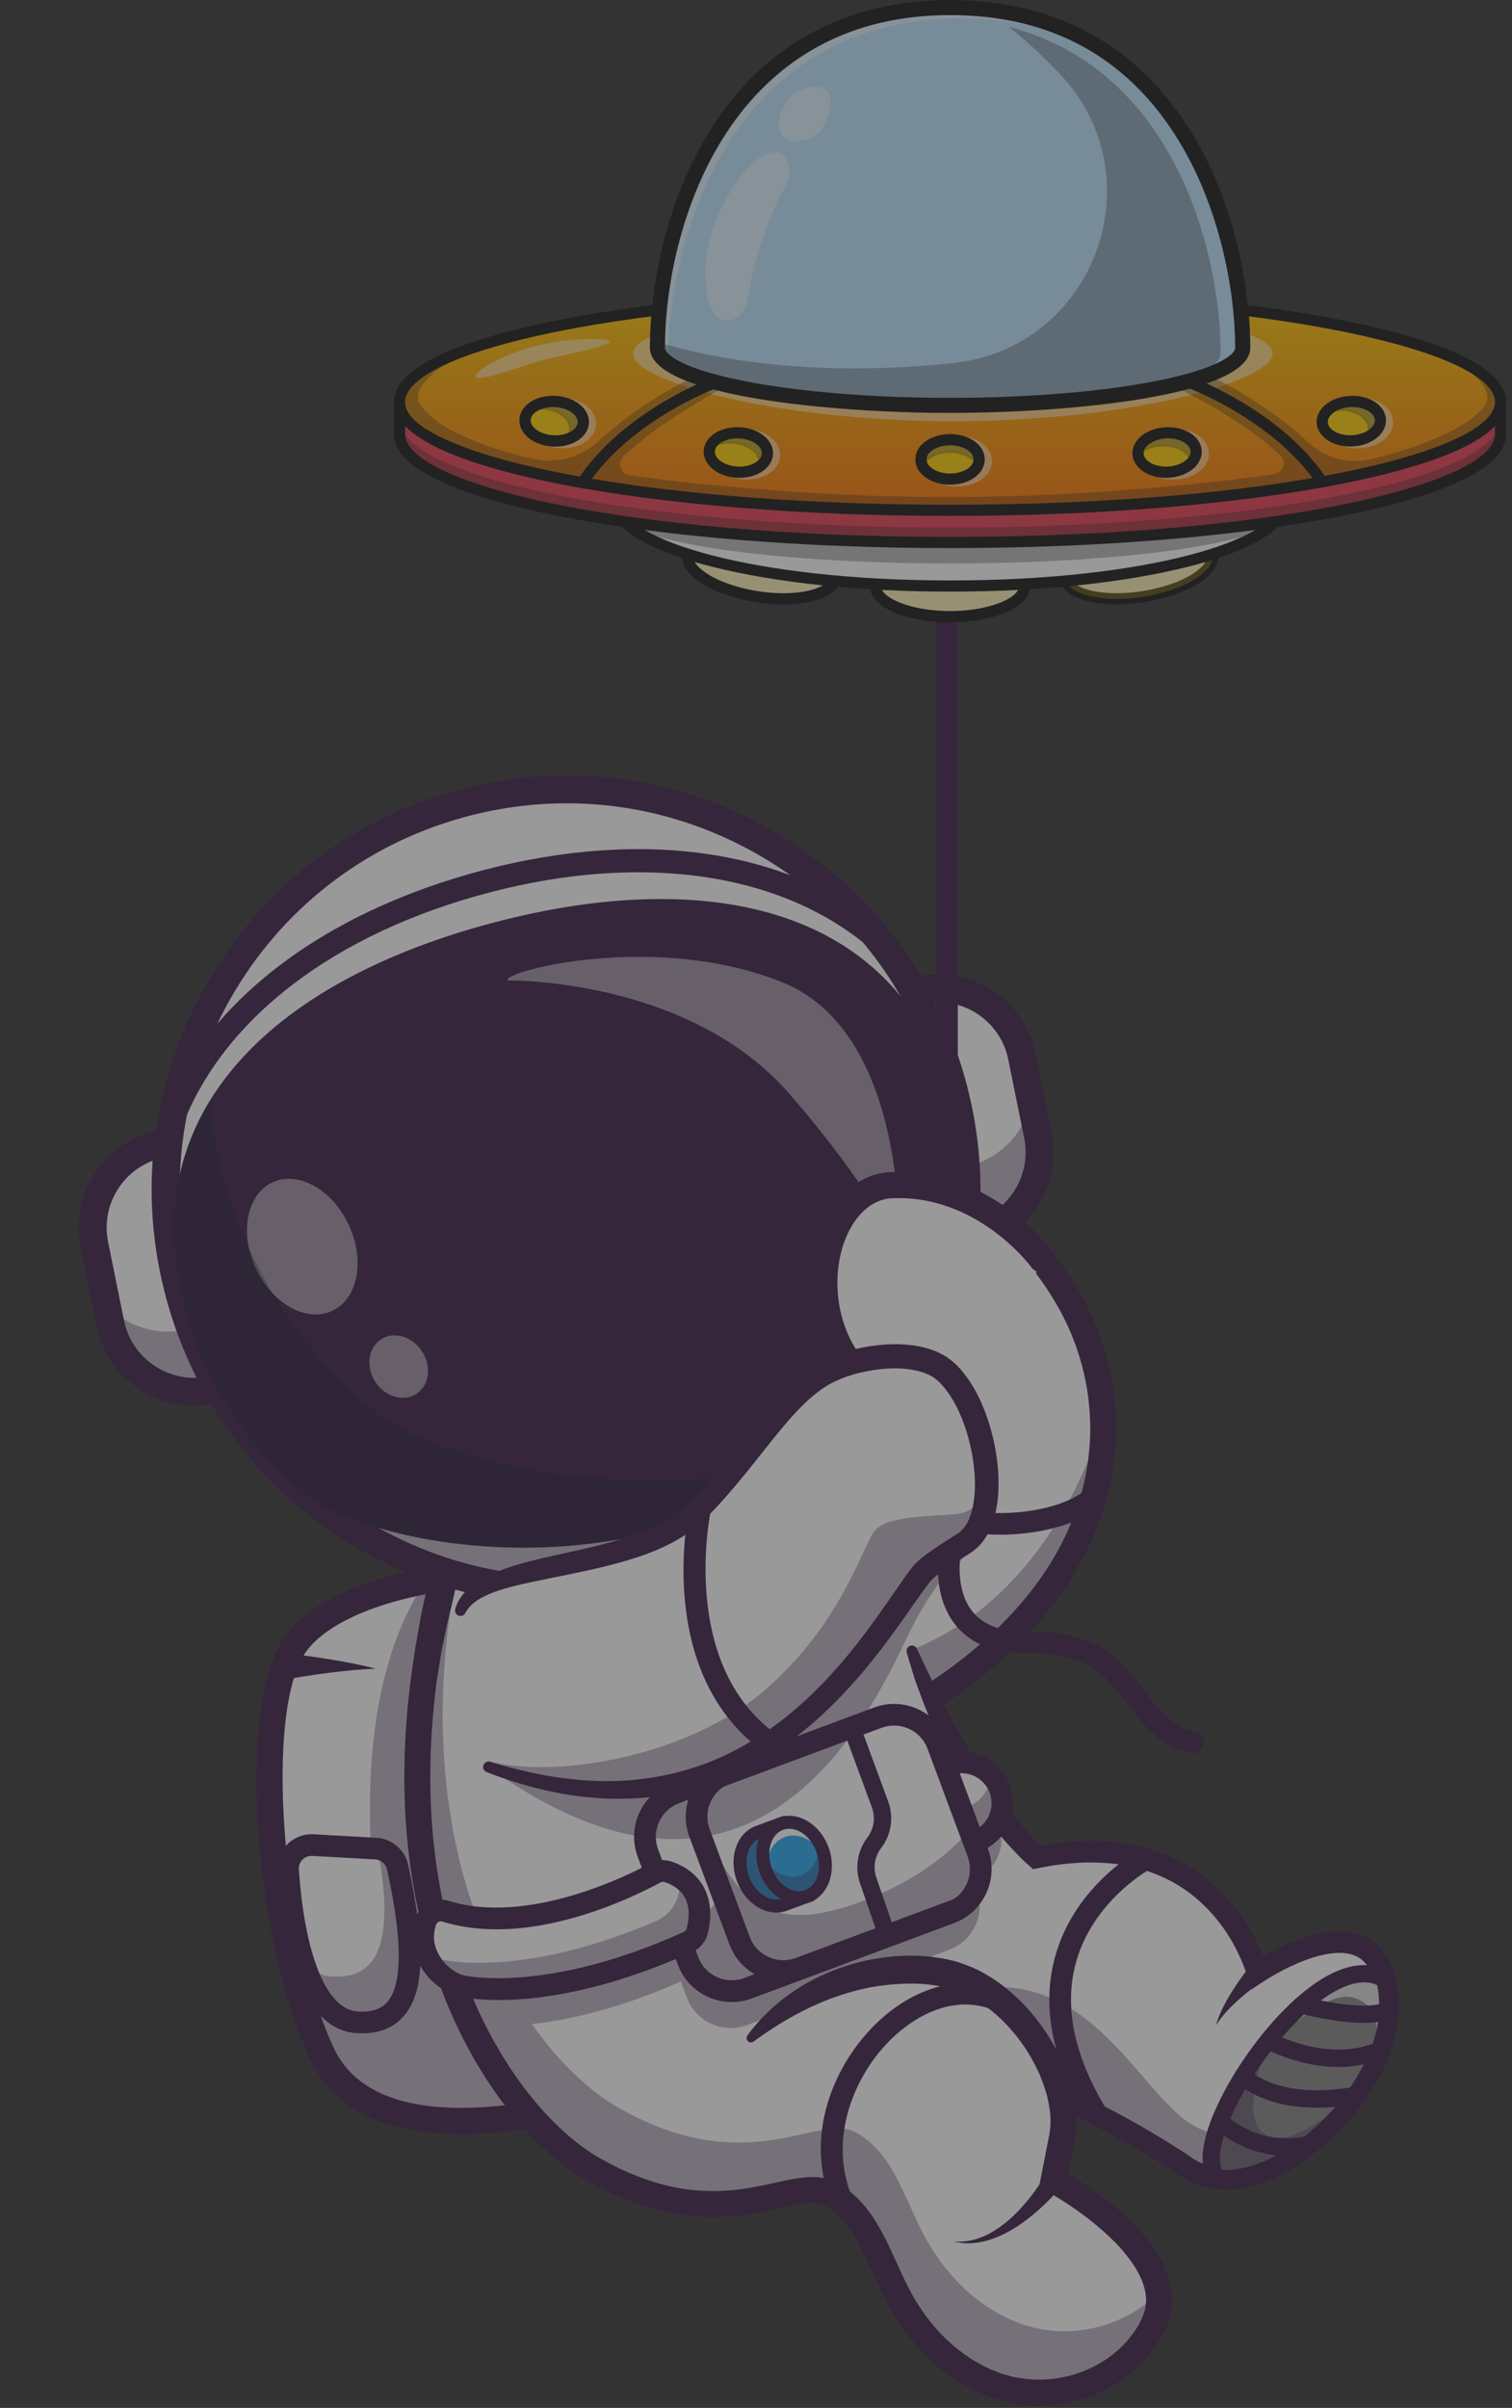 <svg width="142" height="226" viewBox="0 0 142 226" fill="none" xmlns="http://www.w3.org/2000/svg">
<rect x="0" y="0" width="142" height="226" fill="#333333" stroke="none"/>
<g opacity="0.5">
<path d="M75.939 145.673L84.11 155.404L87.397 159.32C99.527 151.494 103.839 141.833 103.581 133.276C103.458 129.132 102.267 125.247 100.371 121.951C94.225 111.249 82.961 106.006 78.163 114.791C72.994 124.261 79.825 128.816 81.791 131.749C84.555 135.871 83.21 143.326 75.939 145.673Z" fill="white"/>
<g opacity="0.35">
<path d="M84.113 155.406L87.4 159.323C99.53 151.496 103.842 141.836 103.584 133.278C101.643 139.474 96.412 151.346 84.113 155.406Z" fill="#371A45"/>
</g>
<path d="M87.397 160.551C86.994 160.551 86.599 160.352 86.364 159.988C85.996 159.418 86.16 158.657 86.73 158.289C104.556 146.79 104.645 131.857 99.306 122.564C95.584 116.086 89.752 111.585 85.096 111.585C85.069 111.585 85.044 111.585 85.018 111.586C82.546 111.612 80.602 112.89 79.242 115.382C75.384 122.447 78.821 126.374 81.331 129.241C81.893 129.883 82.424 130.49 82.811 131.067C84.438 133.494 84.801 136.865 83.76 139.865C82.606 143.189 79.963 145.666 76.317 146.843C75.671 147.052 74.979 146.696 74.771 146.051C74.562 145.405 74.917 144.712 75.563 144.504C78.457 143.57 80.544 141.637 81.438 139.06C82.232 136.773 81.976 134.235 80.77 132.436C80.471 131.989 80.012 131.466 79.482 130.86C76.835 127.836 72.405 122.775 77.085 114.204C78.878 110.92 81.612 109.165 84.991 109.128C90.591 109.071 97.205 113.975 101.437 121.34C104.77 127.142 105.681 133.904 104.001 140.381C102.025 147.995 96.514 154.902 88.062 160.354C87.856 160.487 87.625 160.551 87.397 160.551Z" fill="#371A45"/>
<path d="M93.965 144.041C93.762 144.041 93.56 144.038 93.357 144.032C88.734 143.893 84.735 142.21 82.097 139.292C81.72 138.876 81.752 138.234 82.168 137.857C82.584 137.481 83.227 137.513 83.603 137.929C86.659 141.307 91.064 141.93 93.418 142.001C97.391 142.123 100.796 140.949 101.983 139.786C102.384 139.393 103.027 139.4 103.42 139.8C103.813 140.201 103.806 140.845 103.405 141.237C101.689 142.919 97.869 144.041 93.965 144.041Z" fill="#371A45"/>
<path d="M27.674 154.412C23.578 160.319 25.061 181.461 30.19 192.651C35.32 203.841 56.133 197.878 67.745 193.594C79.356 189.31 70.481 162.785 67.96 155.727C64.025 144.706 33.744 145.658 27.674 154.412Z" fill="white"/>
<g opacity="0.35">
<path d="M67.744 193.594C56.132 197.878 35.32 203.839 30.188 192.65C29.518 191.185 28.908 189.55 28.367 187.8C32.457 189.269 36.218 185.497 35.726 182.2C32.684 161.846 37.39 152.079 40.014 148.399C51.066 146.364 65.342 148.395 67.958 155.728C70.481 162.784 79.356 189.31 67.744 193.594Z" fill="#371A45"/>
</g>
<path d="M43.33 200.305C36.805 200.305 31.471 198.392 29.073 193.161C23.648 181.327 22.342 159.942 26.664 153.709C30.809 147.731 44.228 145.469 54.284 146.8C62.266 147.856 67.534 150.879 69.117 155.312C73.723 168.209 79.724 190.481 68.169 194.744C60.118 197.715 50.919 200.305 43.33 200.305ZM28.683 155.109C24.889 160.582 26.36 181.345 31.307 192.137C35.942 202.249 55.859 196.666 67.319 192.439C77.524 188.674 69.504 163.702 66.803 156.138C65.563 152.668 60.883 150.152 53.961 149.236C43.432 147.84 31.857 150.531 28.683 155.109Z" fill="#371A45"/>
<path d="M35.312 173.504L29.412 173.162C28.078 173.085 26.975 174.192 27.066 175.525C27.377 180.11 28.604 189.421 33.448 189.798C39.318 190.255 39.166 183.709 37.355 175.25C37.146 174.275 36.307 173.562 35.312 173.504Z" fill="white"/>
<g opacity="0.35">
<path d="M37.339 175.243C39.17 183.698 39.337 190.245 33.466 189.8C31.055 189.62 29.534 187.22 28.578 184.292C29.286 184.986 30.117 185.429 31.098 185.502C36.354 185.898 36.773 180.691 35.483 173.525C36.395 173.647 37.144 174.331 37.339 175.243Z" fill="#371A45"/>
</g>
<path d="M34.013 190.839C33.811 190.839 33.603 190.831 33.391 190.815C27.892 190.399 26.424 181.113 26.039 175.614C25.974 174.69 26.31 173.781 26.962 173.121C27.614 172.459 28.517 172.108 29.45 172.16L35.351 172.489C36.801 172.57 38.028 173.615 38.334 175.029C40.001 182.729 39.874 186.977 37.91 189.233C36.98 190.3 35.671 190.839 34.013 190.839ZM29.267 174.187C28.942 174.187 28.639 174.313 28.409 174.547C28.163 174.796 28.042 175.124 28.066 175.472C28.635 183.594 30.683 188.572 33.544 188.788C34.843 188.885 35.77 188.595 36.377 187.898C38.511 185.449 36.883 177.93 36.348 175.459C36.235 174.935 35.778 174.548 35.238 174.518L29.337 174.189C29.313 174.188 29.29 174.187 29.267 174.187Z" fill="#371A45"/>
<path d="M26.84 155.18C27.572 155.256 28.275 155.346 28.988 155.442C29.698 155.539 30.406 155.646 31.112 155.761C32.523 155.994 33.928 156.265 35.302 156.616C33.885 156.669 32.483 156.806 31.087 156.98C30.389 157.068 29.693 157.165 29 157.271C28.309 157.377 27.608 157.491 26.937 157.616C26.268 157.741 25.625 157.3 25.5 156.631C25.375 155.962 25.816 155.319 26.485 155.194C26.602 155.172 26.719 155.168 26.832 155.179L26.84 155.18Z" fill="#371A45"/>
<path d="M79.972 148.435L77.115 139.915C77.889 142.92 78.868 145.769 79.972 148.435Z" fill="white"/>
<path d="M111.665 203.563C111.665 203.563 105.92 199.563 99.635 196.914C95.515 195.176 91.163 194.019 88.046 194.95C88.046 194.95 63.433 210.973 49.232 179.9C44.728 170.044 43.458 162.561 44.285 156.887C44.401 156.089 44.559 155.33 44.755 154.602C44.96 153.834 45.211 153.105 45.499 152.412C46.291 150.503 47.377 148.871 48.678 147.476C49.666 146.42 50.779 145.499 51.978 144.697C63.105 137.276 82.004 140.095 82.004 140.095C82.206 141.505 82.437 142.87 82.697 144.188C83.186 146.691 83.767 149.027 84.414 151.2C84.601 151.827 84.791 152.438 84.988 153.036C87.296 160.088 90.243 165.29 92.677 168.786C95.294 172.546 97.319 174.338 97.319 174.338C114.395 170.812 118.082 185.141 118.082 185.141C118.082 185.141 130.186 176.919 130.345 188.3C130.463 196.72 118.481 207.796 111.665 203.563Z" fill="white"/>
<g opacity="0.35">
<path d="M111.665 203.564C111.665 203.564 95.918 192.599 88.046 194.952C88.046 194.952 63.433 210.975 49.232 179.901C44.728 170.045 43.458 162.563 44.285 156.888C44.524 155.249 44.937 153.762 45.499 152.414C45.721 151.88 45.964 151.369 46.229 150.879C46.129 151.333 46.044 151.8 45.974 152.279C45.147 157.953 46.417 165.436 50.921 175.292C65.122 206.366 88.894 187.317 88.894 187.317C102.285 182.966 106.997 197.194 112.546 199.741C118.094 202.287 126.602 196.615 130.201 190.083C128.829 198.182 118.009 207.504 111.665 203.564Z" fill="#371A45"/>
</g>
<path d="M86.112 154.745C86.928 156.459 87.704 158.176 88.585 159.838L89.236 161.087C89.455 161.502 89.696 161.905 89.918 162.318C90.357 163.146 90.861 163.935 91.326 164.746C92.308 166.337 93.351 167.884 94.452 169.382C95.003 170.129 95.581 170.857 96.176 171.563C96.467 171.923 96.773 172.267 97.078 172.609C97.381 172.941 97.708 173.295 97.993 173.578L97.115 173.344C99.301 172.892 101.562 172.673 103.834 172.819C106.102 172.952 108.385 173.502 110.459 174.527C112.543 175.534 114.367 177.047 115.818 178.822C116.546 179.71 117.183 180.667 117.724 181.674C117.999 182.176 118.244 182.693 118.47 183.221C118.583 183.485 118.689 183.752 118.787 184.025C118.889 184.305 118.975 184.558 119.067 184.89L117.512 184.302C118.832 183.444 120.154 182.752 121.601 182.177C122.322 181.894 123.068 181.651 123.852 181.483C124.635 181.316 125.46 181.216 126.324 181.28C127.182 181.342 128.102 181.596 128.882 182.136C129.667 182.669 130.233 183.45 130.584 184.237C130.943 185.029 131.141 185.842 131.238 186.634L131.311 187.23L131.34 187.817C131.37 188.204 131.357 188.612 131.341 189.019C131.246 190.638 130.79 192.168 130.185 193.598C129.56 195.021 128.766 196.346 127.858 197.578C126.951 198.812 125.924 199.95 124.792 200.98C123.66 202.009 122.428 202.938 121.083 203.711C119.728 204.464 118.265 205.096 116.662 205.366C115.867 205.519 115.03 205.534 114.198 205.462C113.359 205.383 112.536 205.131 111.756 204.766L111.176 204.45C111.132 204.429 111.073 204.39 111.031 204.36L110.922 204.285L110.7 204.135L109.797 203.542C109.191 203.151 108.578 202.767 107.961 202.391C106.725 201.641 105.471 200.921 104.2 200.239C101.656 198.88 99.038 197.654 96.343 196.757C94.997 196.313 93.629 195.955 92.266 195.766C90.905 195.568 89.544 195.594 88.339 195.926L88.298 195.937C87.757 196.086 87.198 195.768 87.049 195.227C86.901 194.686 87.216 194.127 87.757 193.979C89.379 193.529 91.008 193.536 92.538 193.752C94.075 193.966 95.549 194.356 96.981 194.827C99.842 195.781 102.543 197.051 105.159 198.447C106.466 199.149 107.751 199.887 109.017 200.655C109.65 201.041 110.277 201.433 110.9 201.836L111.832 202.448L112.065 202.605L112.182 202.686C112.214 202.709 112.232 202.72 112.271 202.739L112.656 202.944C113.2 203.193 113.792 203.386 114.414 203.441C115.036 203.491 115.676 203.49 116.32 203.363C117.61 203.149 118.881 202.611 120.077 201.946C122.456 200.562 124.57 198.615 126.224 196.371C127.051 195.248 127.768 194.047 128.321 192.79C128.854 191.53 129.237 190.21 129.312 188.902C129.323 188.578 129.338 188.254 129.31 187.91L129.286 187.402L129.224 186.908C129.147 186.249 128.983 185.626 128.738 185.087C128.495 184.543 128.16 184.102 127.729 183.809C127.3 183.514 126.765 183.351 126.168 183.307C124.966 183.221 123.617 183.569 122.343 184.069C121.069 184.57 119.786 185.246 118.654 185.984L117.476 186.75L117.099 185.396C117.046 185.207 116.962 184.946 116.877 184.718C116.792 184.483 116.699 184.247 116.599 184.014C116.399 183.548 116.182 183.087 115.936 182.64C115.454 181.742 114.887 180.891 114.244 180.107C112.96 178.539 111.375 177.226 109.559 176.349C107.753 175.457 105.748 174.966 103.702 174.847C101.656 174.715 99.573 174.91 97.525 175.334H97.525L97.037 175.438L96.647 175.101C96.23 174.74 95.893 174.411 95.544 174.05C95.202 173.694 94.863 173.337 94.542 172.967C94.213 172.604 93.905 172.223 93.601 171.841C93.29 171.463 93 171.072 92.706 170.683C91.533 169.126 90.499 167.475 89.541 165.789C89.082 164.935 88.614 164.086 88.206 163.208C87.774 162.342 87.393 161.453 87.023 160.56C86.834 160.116 86.661 159.665 86.499 159.21L86 157.852C85.834 157.4 85.712 156.932 85.566 156.473C85.423 156.013 85.286 155.552 85.156 155.089C85.08 154.819 85.238 154.537 85.508 154.461C85.751 154.393 86.001 154.513 86.106 154.733L86.112 154.745Z" fill="#371A45"/>
<path d="M108.497 217.76C106.372 223.104 98.919 226.462 92.379 223.421C88.058 221.411 85.445 217.805 83.976 214.762C82.26 211.204 81.085 207.559 77.948 205.901C74.372 204.011 67.847 210.512 55.695 203.599C51.905 201.445 47.498 196.836 44.19 190.01C43.122 187.809 42.17 185.379 41.39 182.724C39.703 176.989 38.819 170.211 39.319 162.468C39.537 159.11 40.016 155.568 40.803 151.853C41.167 150.127 41.6 148.366 42.103 146.567C42.779 144.151 43.581 141.666 44.526 139.117L47.626 145.354L48.68 147.472L49.439 148.996L54.182 158.538L61.433 173.122L69.897 190.146L70.484 191.326C71.373 190.425 72.336 189.602 73.357 188.868C76.468 186.636 80.125 185.23 83.964 184.921C84.045 184.913 84.124 184.908 84.205 184.903C86.001 184.78 87.862 184.89 89.632 185.407C94.681 186.881 98.629 192.265 99.637 196.91C99.922 198.216 99.974 199.463 99.752 200.549C99.351 202.496 98.946 204.64 98.946 204.64C100.369 205.352 110.924 211.658 108.497 217.76Z" fill="white"/>
<g opacity="0.35">
<path d="M108.497 217.765C106.373 223.109 98.919 226.467 92.38 223.425C88.058 221.416 85.446 217.81 83.976 214.767C82.26 211.209 81.085 207.564 77.949 205.906C74.372 204.016 67.847 210.517 55.695 203.604C51.905 201.45 47.498 196.84 44.19 190.015C44.041 189.707 43.893 189.394 43.749 189.076C43.636 188.827 43.523 188.575 43.413 188.32C43.35 188.175 43.286 188.031 43.224 187.884C43.021 187.405 42.826 186.915 42.632 186.417C42.586 186.295 42.54 186.17 42.494 186.045C42.44 185.902 42.387 185.762 42.337 185.622C42.281 185.465 42.225 185.31 42.171 185.153C42.003 184.679 41.842 184.196 41.689 183.706C41.586 183.383 41.488 183.057 41.39 182.729C38.173 171.795 37.875 157.077 44.526 139.122L44.813 139.698C39.293 158.514 41.54 173.362 46.245 183.523C52.872 183.619 59.556 180.277 61.444 179.251L60.747 177.379C60.192 175.893 60.507 174.288 61.433 173.127C61.735 172.744 62.106 172.412 62.532 172.145C62.774 171.99 63.038 171.863 63.318 171.758L82.339 164.679C84.593 163.838 87.124 164.994 87.961 167.251L88.683 169.189C88.81 169.132 88.94 169.084 89.075 169.043C91.105 168.422 93.251 169.563 93.87 171.592C94.487 173.606 93.365 175.74 91.359 176.375L91.731 177.374C92.569 179.628 91.409 182.155 89.157 182.994L83.964 184.926L73.357 188.873L70.135 190.073C70.056 190.102 69.977 190.129 69.897 190.151C67.708 190.83 65.325 189.677 64.514 187.502L63.948 185.981C58.12 188.539 53.407 189.595 49.952 189.975C52.585 193.703 55.483 196.345 58.09 197.828C70.242 204.741 76.767 198.241 80.341 200.13C83.479 201.788 84.655 205.433 86.371 208.991C87.841 212.034 90.453 215.64 94.774 217.65C99.886 220.028 105.56 218.494 108.806 215.156C108.927 216.02 108.845 216.895 108.497 217.765Z" fill="#371A45"/>
</g>
<path d="M70.194 191.045C72.452 187.933 75.861 185.626 79.628 184.466C80.57 184.172 81.534 183.937 82.515 183.794C83.494 183.641 84.482 183.547 85.481 183.551C86.479 183.552 87.488 183.629 88.492 183.809C88.993 183.9 89.493 184.013 89.987 184.161C90.475 184.343 90.975 184.507 91.449 184.716C93.34 185.579 94.955 186.856 96.319 188.313C97.679 189.78 98.79 191.445 99.646 193.247C100.491 195.049 101.095 197.013 101.092 199.15C101.121 199.677 101.015 200.23 100.948 200.772L100.681 202.14L100.145 204.869L99.493 203.553C99.915 203.771 100.257 203.975 100.619 204.193C100.976 204.409 101.323 204.633 101.668 204.86C102.356 205.318 103.028 205.798 103.684 206.305C104.991 207.322 106.247 208.43 107.359 209.733C108.454 211.034 109.473 212.538 109.904 214.41C110.114 215.338 110.136 216.358 109.904 217.323C109.791 217.804 109.615 218.28 109.418 218.669L109.128 219.283C109.019 219.48 108.895 219.667 108.778 219.859C107.825 221.385 106.522 222.64 105.05 223.591C103.576 224.543 101.926 225.199 100.211 225.533C98.496 225.868 96.712 225.873 94.993 225.533C93.271 225.195 91.625 224.505 90.17 223.62C87.225 221.823 84.923 219.153 83.338 216.192C82.54 214.691 81.946 213.223 81.266 211.822C80.599 210.427 79.864 209.126 78.908 208.147C78.44 207.664 77.882 207.247 77.334 206.965C76.945 206.765 76.357 206.726 75.663 206.805C74.267 206.977 72.673 207.436 71.047 207.709C69.414 207.996 67.715 208.151 66.02 208.067C64.325 207.995 62.644 207.697 61.03 207.224C59.413 206.754 57.862 206.114 56.385 205.358C56.015 205.17 55.656 204.966 55.29 204.77C54.927 204.575 54.562 204.332 54.198 204.113C53.84 203.883 53.502 203.63 53.154 203.389C52.814 203.139 52.493 202.869 52.162 202.61C49.589 200.458 47.462 197.889 45.674 195.132C43.894 192.366 42.434 189.412 41.312 186.34C40.18 183.272 39.351 180.101 38.804 176.888C37.706 170.457 37.757 163.886 38.598 157.463L38.942 155.057C39.065 154.256 39.222 153.462 39.353 152.662C39.48 151.861 39.648 151.069 39.828 150.28L40.098 149.096C40.184 148.7 40.286 148.308 40.405 147.921C40.625 147.143 40.864 146.369 41.104 145.597C41.355 144.829 41.645 144.073 41.951 143.324C42.106 142.95 42.248 142.572 42.416 142.203C42.59 141.837 42.76 141.47 42.95 141.11C43.315 140.385 43.707 139.672 44.144 138.981C44.267 138.787 44.523 138.729 44.717 138.851C44.858 138.94 44.927 139.1 44.907 139.256L44.906 139.263C44.488 142.491 43.627 145.505 42.917 148.57C42.712 149.329 42.564 150.099 42.372 150.861C42.188 151.624 41.993 152.385 41.845 153.155C41.688 153.923 41.512 154.689 41.384 155.463L41.015 157.787C40.201 164 40.157 170.326 41.208 176.479C41.731 179.553 42.523 182.578 43.599 185.493C44.664 188.413 46.049 191.208 47.721 193.806C49.397 196.395 51.392 198.788 53.716 200.73C54.013 200.962 54.302 201.207 54.604 201.428C54.912 201.64 55.212 201.867 55.525 202.067C55.846 202.257 56.143 202.461 56.482 202.643C56.82 202.823 57.153 203.013 57.494 203.186C58.855 203.883 60.266 204.463 61.712 204.883C64.607 205.754 67.624 205.861 70.625 205.307C71.38 205.176 72.137 205.01 72.918 204.838C73.7 204.669 74.504 204.486 75.396 204.381C75.848 204.338 76.315 204.3 76.832 204.352C77.34 204.403 77.894 204.511 78.409 204.777C79.28 205.222 80.006 205.785 80.65 206.441C81.926 207.756 82.753 209.293 83.462 210.763C84.172 212.232 84.784 213.723 85.486 215.037C86.904 217.687 88.926 220.006 91.442 221.54C91.763 221.719 92.073 221.92 92.406 222.076L92.899 222.322L93.401 222.521C93.734 222.657 94.064 222.8 94.415 222.881C94.762 222.971 95.101 223.099 95.459 223.14C96.866 223.418 98.33 223.415 99.745 223.14C102.565 222.598 105.229 220.942 106.708 218.57C106.798 218.421 106.897 218.277 106.982 218.126L107.2 217.657C107.364 217.336 107.46 217.057 107.531 216.763C107.67 216.177 107.663 215.562 107.523 214.937C107.244 213.682 106.457 212.435 105.504 211.316C104.545 210.19 103.4 209.172 102.192 208.234C101.587 207.765 100.961 207.318 100.321 206.892C100 206.682 99.678 206.473 99.352 206.276C99.032 206.082 98.687 205.881 98.401 205.733L97.574 205.307L97.749 204.417L98.289 201.663L98.558 200.289C98.591 199.906 98.683 199.54 98.654 199.132C98.684 198.34 98.511 197.507 98.33 196.689C98.198 196.284 98.093 195.872 97.939 195.471C97.769 195.075 97.644 194.663 97.438 194.281C96.704 192.715 95.703 191.258 94.516 190.009C93.332 188.758 91.937 187.721 90.418 187.069C88.926 186.426 87.204 186.164 85.485 186.171C83.754 186.19 82.005 186.399 80.313 186.852C76.914 187.744 73.747 189.428 70.773 191.616L70.77 191.618C70.587 191.752 70.33 191.713 70.195 191.53C70.087 191.383 70.092 191.186 70.194 191.045Z" fill="#371A45"/>
<path d="M79.127 207.711C78.732 207.711 78.356 207.479 78.192 207.093C75.388 200.522 78.32 193.647 82.47 189.748C86.24 186.206 90.891 185.167 94.61 187.035C95.111 187.287 95.313 187.898 95.062 188.399C94.809 188.901 94.199 189.103 93.698 188.851C90.717 187.353 87.04 188.243 83.861 191.229C80.344 194.533 77.655 200.657 80.061 206.296C80.281 206.812 80.041 207.409 79.525 207.629C79.395 207.684 79.26 207.711 79.127 207.711Z" fill="#371A45"/>
<path d="M99.712 205.153C99.046 205.979 98.361 206.673 97.613 207.352C96.868 208.021 96.074 208.638 95.218 209.161C94.365 209.683 93.445 210.114 92.474 210.353C91.508 210.599 90.488 210.617 89.551 210.374C90.517 210.465 91.471 210.286 92.33 209.915C93.193 209.55 93.972 209.019 94.679 208.414C95.387 207.808 96.027 207.123 96.613 206.399C97.191 205.68 97.746 204.89 98.178 204.131L98.189 204.114C98.442 203.67 99.007 203.515 99.451 203.768C99.894 204.021 100.049 204.586 99.796 205.03C99.772 205.072 99.742 205.116 99.712 205.153Z" fill="#371A45"/>
<path d="M103.037 199.502C102.694 199.502 102.359 199.328 102.168 199.014C98.834 193.532 97.795 188.373 99.081 183.679C100.925 176.951 106.863 173.722 107.115 173.588C107.61 173.325 108.225 173.512 108.489 174.007C108.753 174.502 108.566 175.116 108.072 175.381C108.018 175.41 102.635 178.36 101.035 184.239C99.912 188.366 100.877 192.981 103.904 197.958C104.195 198.438 104.043 199.063 103.564 199.354C103.399 199.454 103.217 199.502 103.037 199.502Z" fill="#371A45"/>
<path d="M93.914 170.551C94.632 168.555 93.596 166.356 91.6 165.638C89.605 164.921 87.406 165.957 86.688 167.952C85.97 169.948 87.006 172.147 89.002 172.865C90.997 173.582 93.197 172.546 93.914 170.551Z" fill="white"/>
<g opacity="0.35">
<path d="M93.972 168.125C94.592 170.153 93.453 172.301 91.425 172.921C89.397 173.541 87.248 172.399 86.628 170.371C86.456 169.811 86.418 169.239 86.501 168.694C87.469 169.753 88.999 170.227 90.464 169.779C91.928 169.331 92.931 168.082 93.138 166.663C93.511 167.069 93.8 167.565 93.972 168.125Z" fill="#371A45"/>
</g>
<path d="M90.302 174.105C88.224 174.105 86.295 172.758 85.656 170.669C84.873 168.109 86.319 165.389 88.879 164.605C91.439 163.822 94.159 165.268 94.943 167.828C95.726 170.389 94.28 173.109 91.72 173.892C91.249 174.036 90.772 174.105 90.302 174.105ZM90.298 166.425C90.025 166.425 89.748 166.465 89.474 166.549C87.985 167.004 87.144 168.586 87.599 170.075C88.055 171.564 89.638 172.405 91.126 171.949C92.614 171.494 93.455 169.912 93 168.423C92.628 167.208 91.507 166.425 90.298 166.425Z" fill="#371A45"/>
<path d="M89.259 179.529L70.236 186.609C67.984 187.448 65.454 186.291 64.615 184.037L60.847 173.913C60.113 171.94 60.91 169.756 62.632 168.68C62.875 168.526 63.139 168.398 63.42 168.293L82.441 161.213C84.695 160.374 87.225 161.53 88.061 163.785L91.047 171.803L91.831 173.908C92.671 176.162 91.511 178.69 89.259 179.529Z" fill="white"/>
<g opacity="0.35">
<path d="M89.259 179.53L70.236 186.61C67.984 187.449 65.454 186.293 64.615 184.038L60.847 173.915C60.113 171.941 60.91 169.757 62.632 168.682C63.979 168.997 64.836 169.201 64.836 169.201C68.787 176.982 70.672 183.139 82.969 177.611C87.208 175.705 89.645 173.344 91.047 171.804L91.831 173.909C92.671 176.164 91.511 178.692 89.259 179.53Z" fill="#371A45"/>
</g>
<path d="M68.722 187.902C67.957 187.902 67.194 187.737 66.476 187.408C65.164 186.808 64.166 185.738 63.666 184.394L59.898 174.269C59.397 172.925 59.452 171.462 60.052 170.151C60.652 168.839 61.723 167.841 63.067 167.341L82.089 160.261C84.874 159.226 87.981 160.647 89.017 163.431L92.785 173.555C93.821 176.339 92.4 179.447 89.616 180.483L70.594 187.563C69.986 187.789 69.353 187.902 68.722 187.902ZM83.965 161.955C83.577 161.955 83.183 162.022 82.798 162.165L63.776 169.246C62.941 169.556 62.274 170.178 61.9 170.996C61.526 171.814 61.491 172.725 61.802 173.56L65.571 183.685C65.881 184.52 66.503 185.186 67.321 185.561C68.139 185.935 69.05 185.97 69.885 185.659L88.907 178.579C90.641 177.933 91.526 175.998 90.881 174.264L87.113 164.14C86.61 162.79 85.326 161.955 83.965 161.955Z" fill="#371A45"/>
<path d="M89.995 179.172C89.768 179.315 89.523 179.434 89.259 179.531L70.236 186.611C68.585 187.224 66.787 186.77 65.613 185.591C65.185 185.163 64.84 184.64 64.618 184.038L62.942 179.541L62.389 178.058L60.848 173.915C60.008 171.661 61.168 169.133 63.42 168.295L67.531 166.766C65.769 167.828 64.948 170.035 65.689 172.029L67.722 177.498L69.457 182.156C70.295 184.407 72.826 185.567 75.077 184.728L89.995 179.172Z" fill="white"/>
<g opacity="0.35">
<path d="M89.996 179.17C89.769 179.313 89.525 179.432 89.261 179.529L70.237 186.609C67.986 187.448 65.456 186.291 64.619 184.036L62.391 178.055C63.263 178.934 64.605 179.912 66.031 179.536C66.814 179.331 67.355 178.512 67.724 177.496L69.458 182.154C70.297 184.405 72.827 185.564 75.079 184.726L89.996 179.17Z" fill="#371A45"/>
</g>
<path d="M68.722 187.899C67.957 187.899 67.194 187.734 66.476 187.405C65.163 186.805 64.166 185.734 63.666 184.389L59.898 174.265C59.397 172.922 59.452 171.459 60.052 170.147C60.652 168.836 61.723 167.838 63.067 167.337L67.176 165.809L68.056 167.63C66.676 168.464 66.082 170.164 66.643 171.672L70.412 181.796C70.722 182.632 71.343 183.298 72.162 183.673C72.98 184.047 73.889 184.083 74.723 183.771L89.644 178.216L90.532 180.033C90.241 180.213 89.931 180.364 89.61 180.481L70.592 187.56C69.985 187.786 69.353 187.899 68.722 187.899ZM64.641 168.92L63.776 169.241C62.941 169.553 62.274 170.175 61.9 170.993C61.526 171.811 61.491 172.721 61.802 173.556L65.571 183.682C65.881 184.517 66.503 185.183 67.321 185.557C68.139 185.932 69.049 185.967 69.883 185.656L70.867 185.289C69.776 184.664 68.948 183.691 68.507 182.504L64.739 172.381C64.313 171.236 64.301 170.022 64.641 168.92Z" fill="#371A45"/>
<path d="M75.105 174.38C75.242 174.755 75.822 177.976 75.822 177.976C75.822 177.976 74.863 178.327 73.685 178.758C72.213 179.296 70.463 178.209 69.775 176.329C69.088 174.449 69.724 172.489 71.195 171.951C72.189 171.587 73.333 171.169 73.333 171.169C73.333 171.169 74.881 173.769 75.105 174.38Z" fill="#22A7F0"/>
<g opacity="0.35">
<path d="M75.105 174.38C75.242 174.755 75.822 177.976 75.822 177.976C75.822 177.976 74.863 178.327 73.685 178.758C72.213 179.296 70.463 178.209 69.775 176.329C69.088 174.449 69.724 172.489 71.195 171.951C72.189 171.587 73.333 171.169 73.333 171.169C73.333 171.169 74.881 173.769 75.105 174.38Z" fill="#371A45"/>
</g>
<path d="M72.898 179.509C72.3 179.509 71.69 179.327 71.115 178.97C70.261 178.44 69.582 177.577 69.204 176.54C68.824 175.504 68.786 174.406 69.097 173.45C69.424 172.441 70.095 171.706 70.987 171.38L73.599 170.425L73.857 170.859C74.019 171.13 75.442 173.526 75.678 174.172H75.678C75.822 174.567 76.284 177.103 76.423 177.87L76.513 178.375L73.895 179.332C73.572 179.45 73.237 179.509 72.898 179.509ZM73.067 171.917L71.406 172.525C70.874 172.72 70.465 173.182 70.256 173.827C70.03 174.525 70.062 175.34 70.349 176.121C70.634 176.903 71.135 177.547 71.758 177.934C72.334 178.292 72.945 178.382 73.476 178.188L75.132 177.582C74.878 176.196 74.605 174.802 74.533 174.59C74.403 174.237 73.648 172.907 73.067 171.917Z" fill="#371A45"/>
<path d="M75.816 177.985C77.288 177.447 77.924 175.486 77.237 173.606C76.549 171.727 74.799 170.639 73.327 171.177C71.855 171.715 71.219 173.675 71.907 175.555C72.594 177.435 74.344 178.523 75.816 177.985Z" fill="#22A7F0"/>
<g opacity="0.35">
<path d="M71.912 175.549C72.599 177.428 74.35 178.516 75.821 177.979C77.295 177.44 77.93 175.479 77.241 173.599C77.149 173.345 77.035 173.104 76.905 172.881C76.999 174.31 76.36 175.587 75.217 176.003C73.946 176.468 72.465 175.721 71.644 174.293C71.671 174.705 71.76 175.128 71.912 175.549Z" fill="#371A45"/>
</g>
<path d="M71.912 175.547C71.958 175.675 72.01 175.799 72.068 175.918C71.822 174.339 72.469 172.867 73.713 172.413C75.085 171.913 76.7 172.823 77.466 174.473C77.421 174.181 77.346 173.889 77.24 173.596C76.554 171.717 74.803 170.629 73.332 171.167C71.861 171.707 71.225 173.666 71.912 175.547Z" fill="white"/>
<path d="M75.05 178.723C73.534 178.723 71.999 177.557 71.341 175.758C70.539 173.565 71.339 171.251 73.124 170.598C74.909 169.945 77.014 171.198 77.816 173.39C78.617 175.583 77.817 177.897 76.032 178.55C75.712 178.667 75.381 178.723 75.05 178.723ZM74.124 171.641C73.927 171.641 73.731 171.674 73.543 171.743C72.389 172.165 71.915 173.778 72.486 175.339C73.056 176.9 74.459 177.827 75.614 177.405C76.767 176.983 77.241 175.37 76.671 173.809C76.193 172.503 75.133 171.641 74.124 171.641Z" fill="#371A45"/>
<path d="M83.319 182.469C82.982 182.469 82.667 182.258 82.551 181.922L80.766 176.756C80.262 175.297 80.521 173.694 81.459 172.469C82.079 171.658 82.239 170.602 81.886 169.644L79.224 162.414C79.069 161.993 79.285 161.526 79.706 161.37C80.126 161.216 80.594 161.431 80.749 161.852L83.412 169.082C83.958 170.566 83.711 172.201 82.75 173.457C82.144 174.248 81.977 175.283 82.302 176.225L84.087 181.391C84.234 181.815 84.009 182.278 83.584 182.425C83.496 182.455 83.407 182.469 83.319 182.469Z" fill="#371A45"/>
<path d="M40.676 178.955C40.676 178.955 39.154 180.957 39.988 183.213C40.951 185.821 43.27 186.374 43.27 186.374C43.27 186.374 51.226 188.465 65.254 181.973C65.254 181.973 67.398 176.738 62.072 175.493C62.072 175.493 49.777 182.773 40.676 178.955Z" fill="white"/>
<g opacity="0.35">
<path d="M39.969 183.162C39.969 183.163 39.969 183.162 39.969 183.163C40.921 185.814 43.271 186.375 43.271 186.375C43.271 186.375 51.225 188.466 65.254 181.974C65.254 181.974 66.892 177.973 63.747 176.135C63.751 176.152 63.755 176.168 63.758 176.185C64.118 177.907 63.174 179.645 61.556 180.334C48.695 185.808 41.446 183.903 41.446 183.903C41.446 183.903 40.752 183.738 39.969 183.162Z" fill="#371A45"/>
</g>
<path d="M46.838 187.717C44.452 187.717 43.143 187.391 43.013 187.357C42.919 187.334 40.174 186.647 39.035 183.564C38.628 182.462 38.621 181.244 39.014 180.041C39.441 178.735 40.842 178.002 42.137 178.407C49.648 180.757 59.216 175.896 61.057 174.897C61.673 174.563 62.399 174.496 63.048 174.714C65.99 175.7 67.269 178.229 66.469 181.479C66.284 182.228 65.756 182.865 65.056 183.18C56.694 186.949 50.499 187.717 46.838 187.717ZM41.406 180.328C41.208 180.328 41.013 180.466 40.946 180.672C40.693 181.446 40.691 182.182 40.941 182.86C41.694 184.896 43.442 185.369 43.516 185.388C43.6 185.41 51.139 187.224 64.221 181.327C64.357 181.266 64.46 181.141 64.496 180.993C65.047 178.755 64.342 177.291 62.402 176.64C62.286 176.601 62.149 176.617 62.026 176.683C59.261 178.182 49.612 182.875 41.531 180.347C41.49 180.334 41.448 180.328 41.406 180.328Z" fill="#371A45"/>
<g opacity="0.35">
<path d="M85.085 184.066C85.017 183.787 84.674 182.444 84.144 180.304C84.674 182.444 85.015 183.788 85.085 184.066Z" fill="#371A45"/>
</g>
<g opacity="0.35">
<path d="M85.1 184.122L85.102 184.121C85.102 184.121 85.096 184.103 85.088 184.068C85.093 184.104 85.1 184.122 85.1 184.122Z" fill="#371A45"/>
</g>
<path d="M118.703 185.818C118.297 186.092 117.871 186.412 117.466 186.729C117.06 187.051 116.657 187.382 116.273 187.732C115.504 188.433 114.768 189.18 114.209 190.087C114.485 189.054 115.001 188.075 115.561 187.147C115.843 186.68 116.147 186.229 116.46 185.781C116.779 185.333 117.095 184.903 117.46 184.458L117.464 184.454C117.79 184.056 118.377 183.998 118.775 184.325C119.173 184.652 119.23 185.239 118.904 185.636C118.846 185.707 118.776 185.77 118.703 185.818Z" fill="#371A45"/>
<g opacity="0.35">
<path d="M33.218 182.887C33.226 183.016 33.211 183.128 33.176 183.232C33.198 183.121 33.211 183.006 33.218 182.887Z" fill="#371A45"/>
</g>
<path d="M114.349 204.456C113.886 203.911 113.645 203.082 113.801 201.844C114.553 195.872 124.522 182.402 130.054 185.774C130.23 186.482 130.333 187.316 130.346 188.297C130.45 195.695 121.214 205.142 114.349 204.456Z" fill="#848484"/>
<g opacity="0.35">
<path d="M126.897 197.175C123.603 201.529 118.534 204.877 114.349 204.459C113.886 203.914 113.645 203.085 113.801 201.847C114.144 199.122 116.406 194.837 119.292 191.303C118.268 193.524 116.499 199.129 118.899 200.355C121.299 201.581 124.478 198.546 126.897 197.175Z" fill="#371A45"/>
</g>
<g opacity="0.7">
<path d="M128.227 195.187C128.922 193.566 129.313 191.919 129.291 190.365C129.291 190.318 129.29 190.272 129.289 190.227C129.248 188.351 127.439 187.002 125.636 187.523C121.903 188.601 117.56 193.547 114.977 198.136C117.916 191.661 125.494 182.994 130.054 185.774C130.23 186.482 130.333 187.316 130.346 188.297C130.376 190.519 129.566 192.927 128.227 195.187Z" fill="white"/>
</g>
<path d="M115.067 205.308C114.797 205.308 114.531 205.294 114.268 205.268L113.942 205.236L113.73 204.986C113.069 204.208 112.822 203.118 112.995 201.746C113.608 196.877 119.723 187.802 125.137 185.193C127.153 184.222 129 184.184 130.477 185.084L130.762 185.258L130.843 185.582C131.039 186.372 131.145 187.283 131.158 188.291C131.215 192.293 128.74 197.085 124.699 200.795C121.538 203.695 118.077 205.308 115.067 205.308ZM114.796 203.676C117.418 203.777 120.679 202.277 123.599 199.597C127.253 196.243 129.583 191.813 129.533 188.313C129.523 187.576 129.459 186.908 129.342 186.318C128.392 185.882 127.217 185.995 125.843 186.658C120.926 189.027 115.161 197.552 114.608 201.949C114.515 202.683 114.579 203.262 114.796 203.676Z" fill="#371A45"/>
<path d="M128.061 189.862C125.51 189.862 122.495 189.083 122.04 188.961C121.607 188.845 121.349 188.4 121.465 187.966C121.581 187.532 122.027 187.276 122.46 187.391C124.637 187.972 128.603 188.636 129.977 187.943C130.378 187.742 130.867 187.902 131.069 188.303C131.271 188.704 131.109 189.193 130.709 189.395C130.03 189.737 129.082 189.862 128.061 189.862Z" fill="#371A45"/>
<path d="M125.693 194.002C121.982 194.002 118.897 192.319 118.723 192.222C118.33 192.004 118.189 191.509 118.407 191.117C118.625 190.725 119.119 190.584 119.512 190.801C119.563 190.83 124.71 193.623 129.236 191.685C129.649 191.508 130.127 191.7 130.303 192.112C130.48 192.525 130.289 193.003 129.876 193.179C128.472 193.78 127.041 194.002 125.693 194.002Z" fill="#371A45"/>
<path d="M123.66 197.82C118.405 197.82 116.251 195.527 116.145 195.409C115.843 195.076 115.868 194.562 116.2 194.261C116.531 193.961 117.041 193.984 117.343 194.311C117.392 194.361 120.112 197.107 127.121 195.872C127.562 195.794 127.985 196.089 128.063 196.532C128.141 196.974 127.845 197.395 127.403 197.473C126.012 197.719 124.767 197.82 123.66 197.82Z" fill="#371A45"/>
<path d="M120.833 202.324C116.603 202.324 114.112 199.748 113.992 199.621C113.683 199.295 113.698 198.78 114.024 198.472C114.35 198.164 114.863 198.178 115.171 198.503C115.294 198.63 118.055 201.433 122.674 200.512C123.116 200.424 123.542 200.71 123.63 201.15C123.718 201.59 123.433 202.018 122.992 202.106C122.23 202.258 121.509 202.324 120.833 202.324Z" fill="#371A45"/>
<path d="M19.828 130.472C20.243 130.388 20.511 129.984 20.427 129.569L16.049 107.948C15.965 107.533 15.561 107.265 15.147 107.349C10.798 108.23 7.986 112.469 8.866 116.818L10.359 124.191C11.24 128.54 15.479 131.352 19.828 130.472Z" fill="white"/>
<path d="M18.216 130.87C16.607 130.87 15.033 130.399 13.661 129.489C11.82 128.268 10.565 126.403 10.127 124.238L8.634 116.865C8.196 114.7 8.626 112.493 9.848 110.653C11.069 108.811 12.934 107.556 15.099 107.118C15.361 107.065 15.628 107.117 15.851 107.265C16.074 107.413 16.226 107.639 16.279 107.901L20.657 129.522C20.71 129.784 20.658 130.051 20.51 130.274C20.362 130.497 20.136 130.649 19.874 130.703H19.874C19.322 130.814 18.767 130.87 18.216 130.87ZM15.299 107.57C15.263 107.57 15.228 107.573 15.193 107.58C13.151 107.994 11.392 109.178 10.241 110.914C9.09 112.649 8.683 114.73 9.097 116.771L10.589 124.144C11.443 128.359 15.567 131.092 19.78 130.24C19.919 130.212 20.038 130.132 20.117 130.014C20.195 129.896 20.222 129.754 20.194 129.616L15.817 107.995C15.789 107.856 15.708 107.737 15.591 107.658C15.503 107.6 15.402 107.57 15.299 107.57Z" fill="#371A45"/>
<g opacity="0.35">
<path d="M8.896 121.046L9.596 124.504C10.477 128.852 14.716 131.664 19.066 130.785C19.481 130.701 19.748 130.295 19.665 129.881L18.503 124.133C18.44 124.418 18.214 124.652 17.91 124.716L17.397 124.819C13.96 125.515 10.59 123.904 8.896 121.046Z" fill="#371A45"/>
</g>
<path d="M18.228 131.946C13.873 131.946 9.965 128.881 9.068 124.452L7.576 117.079C7.08 114.632 7.567 112.138 8.947 110.057C10.328 107.976 12.435 106.557 14.883 106.062C15.427 105.951 15.982 106.06 16.445 106.367C16.908 106.674 17.224 107.143 17.334 107.688L21.711 129.308C21.822 129.853 21.713 130.407 21.406 130.87C21.099 131.333 20.631 131.649 20.086 131.759H20.086C19.462 131.885 18.84 131.946 18.228 131.946ZM14.871 108.767C13.34 109.207 12.028 110.166 11.137 111.509C10.145 113.005 9.795 114.798 10.151 116.558L11.644 123.931C12.342 127.382 15.586 129.681 19.023 129.271L14.871 108.767Z" fill="#371A45"/>
<path d="M86.51 92.9C86.096 92.984 85.828 93.388 85.912 93.802L90.289 115.423C90.373 115.838 90.777 116.106 91.192 116.022C95.541 115.141 98.353 110.902 97.472 106.553L95.98 99.18C95.099 94.831 90.859 92.019 86.51 92.9Z" fill="white"/>
<path d="M91.038 116.272C90.843 116.273 90.652 116.216 90.486 116.105C90.263 115.957 90.111 115.731 90.058 115.469L85.68 93.848C85.627 93.586 85.68 93.319 85.827 93.096C85.975 92.873 86.201 92.721 86.463 92.668C90.935 91.762 95.306 94.663 96.211 99.132L97.703 106.505C98.142 108.67 97.711 110.877 96.49 112.718C95.269 114.559 93.404 115.814 91.239 116.252C91.172 116.266 91.104 116.272 91.038 116.272ZM86.557 93.13C86.418 93.158 86.299 93.239 86.221 93.357C86.142 93.475 86.115 93.616 86.143 93.754L90.52 115.376C90.549 115.514 90.629 115.634 90.747 115.712C90.865 115.79 91.006 115.817 91.145 115.79C93.186 115.376 94.945 114.193 96.096 112.457C97.248 110.721 97.654 108.641 97.241 106.599L95.748 99.226C94.894 95.012 90.772 92.277 86.557 93.13Z" fill="#371A45"/>
<g opacity="0.35">
<path d="M89.074 109.429L90.289 115.427C90.373 115.842 90.779 116.109 91.194 116.025C93.476 115.562 95.337 114.175 96.462 112.33C97.477 110.664 97.89 108.623 97.473 106.558L96.844 103.451C96.161 106.427 93.795 108.883 90.606 109.529L89.817 109.688C89.529 109.746 89.252 109.636 89.074 109.429Z" fill="#371A45"/>
</g>
<path d="M91.035 117.351C90.631 117.351 90.235 117.233 89.89 117.004C89.427 116.697 89.112 116.228 89.001 115.684L84.624 94.063C84.514 93.518 84.622 92.964 84.929 92.501C85.236 92.038 85.705 91.722 86.25 91.612C91.301 90.589 96.244 93.867 97.267 98.919L98.76 106.292C99.255 108.739 98.768 111.233 97.388 113.314C96.008 115.395 93.9 116.814 91.453 117.309C91.314 117.337 91.174 117.351 91.035 117.351ZM87.312 94.1L91.464 114.604C92.996 114.164 94.308 113.205 95.198 111.862C96.191 110.366 96.541 108.573 96.184 106.813L94.692 99.441C93.993 95.99 90.75 93.691 87.312 94.1Z" fill="#371A45"/>
<path d="M79.743 138.268C94.423 123.588 94.423 99.787 79.743 85.107C65.063 70.426 41.261 70.426 26.581 85.106C11.901 99.787 11.901 123.588 26.581 138.268C41.261 152.949 65.063 152.949 79.743 138.268Z" fill="white"/>
<path d="M53.106 149.533C46.666 149.533 40.303 147.873 34.545 144.617C25.75 139.643 19.418 131.542 16.715 121.806C14.013 112.07 15.264 101.865 20.237 93.069C25.211 84.274 33.312 77.942 43.047 75.24C63.146 69.661 84.036 81.474 89.614 101.572C92.317 111.308 91.066 121.514 86.092 130.309C81.119 139.104 73.018 145.436 63.282 148.138C59.92 149.072 56.502 149.533 53.106 149.533ZM53.222 74.317C49.868 74.317 46.493 74.773 43.174 75.694C33.559 78.363 25.559 84.616 20.648 93.302C15.736 101.987 14.501 112.065 17.17 121.68C19.838 131.294 26.092 139.294 34.777 144.206C43.462 149.117 53.541 150.352 63.155 147.684C72.77 145.015 80.77 138.762 85.681 130.076C90.593 121.391 91.828 111.312 89.159 101.698C86.491 92.084 80.238 84.084 71.552 79.172C65.865 75.957 59.582 74.317 53.222 74.317Z" fill="#371A45"/>
<g opacity="0.35">
<path d="M15.896 116.633C16.12 118.335 16.468 120.041 16.941 121.744C22.496 141.748 43.213 153.464 63.218 147.913C83.222 142.358 94.937 121.64 89.387 101.635C89.227 101.06 89.054 100.488 88.869 99.929C91.321 118.239 79.96 136.014 61.657 141.095C42.227 146.486 22.129 135.591 15.896 116.633Z" fill="#371A45"/>
</g>
<path d="M53.103 150.612C46.479 150.612 39.936 148.904 34.013 145.555C24.967 140.44 18.454 132.108 15.675 122.094C12.895 112.081 14.182 101.585 19.297 92.539C24.412 83.493 32.744 76.981 42.758 74.201C52.77 71.422 63.267 72.708 72.313 77.823C81.359 82.939 87.872 91.27 90.651 101.284C93.43 111.297 92.144 121.794 87.029 130.839C81.913 139.885 73.582 146.398 63.568 149.177C60.111 150.137 56.595 150.612 53.103 150.612ZM53.219 75.395C49.962 75.395 46.684 75.838 43.46 76.733C34.123 79.325 26.354 85.397 21.584 93.832C16.814 102.267 15.615 112.055 18.207 121.392C20.798 130.729 26.871 138.498 35.306 143.268C43.741 148.037 53.529 149.236 62.865 146.645C72.203 144.054 79.972 137.981 84.742 129.546C89.511 121.111 90.711 111.324 88.119 101.987C85.527 92.649 79.455 84.88 71.02 80.111C65.497 76.988 59.395 75.395 53.219 75.395Z" fill="#371A45"/>
<path d="M17.316 122.642C19.176 129.759 23.213 135.763 28.593 140.197C32.627 143.522 46.678 147.512 61.75 143.717C75.725 140.199 86.467 129.45 88.358 124.577C90.88 118.077 91.463 110.866 89.603 103.749C84.681 84.915 66.459 81.337 46.497 86.554C26.534 91.772 12.393 103.809 17.316 122.642Z" fill="#371A45"/>
<g opacity="0.5">
<path d="M31.192 123.04C33.606 121.919 34.309 118.308 32.761 114.976C31.213 111.644 28.001 109.852 25.587 110.974C23.172 112.096 22.47 115.706 24.017 119.038C25.565 122.37 28.777 124.162 31.192 123.04Z" fill="white"/>
</g>
<g opacity="0.5">
<path d="M39.101 130.832C40.316 130.047 40.56 128.262 39.645 126.845C38.73 125.429 37.003 124.917 35.787 125.702C34.571 126.487 34.328 128.272 35.243 129.689C36.158 131.106 37.885 131.617 39.101 130.832Z" fill="white"/>
</g>
<g opacity="0.35">
<path d="M19.753 103.23C16.436 108.602 15.339 115.072 17.316 122.637C19.176 129.755 23.214 135.758 28.592 140.193C32.626 143.517 46.679 147.507 61.75 143.714C67.072 142.375 71.923 139.987 75.997 137.272C57.371 141.539 40.237 136.613 35.235 132.489C28.406 126.862 23.282 119.241 20.924 110.209C20.291 107.796 19.911 105.469 19.753 103.23Z" fill="#111A28"/>
</g>
<path d="M16.107 106.391C15.888 106.391 15.668 106.326 15.478 106.189C15.049 105.883 14.908 105.324 15.117 104.861C19.253 94.071 30.3 85.615 45.435 81.659C60.69 77.672 74.52 79.825 83.382 87.565C83.808 87.927 83.894 88.562 83.564 89.024C83.215 89.513 82.539 89.627 82.051 89.279L81.962 89.209C73.651 81.943 60.537 79.958 45.984 83.761C31.511 87.545 20.993 95.537 17.126 105.689L17.077 105.82L16.995 105.934C16.783 106.232 16.447 106.391 16.107 106.391Z" fill="#371A45"/>
<g opacity="0.5">
<path d="M84.414 117.073C84.414 117.073 85.391 96.969 73.443 92.182C61.495 87.395 47.097 91.19 47.675 92.026C47.675 92.026 64.633 91.719 74.168 102.696C81.521 111.161 84.414 117.073 84.414 117.073Z" fill="white"/>
</g>
<path d="M97.856 118.217C97.856 118.217 92.546 110.806 83.671 111.241C77.392 111.549 74.531 123.343 81.321 129.679C84.513 132.658 87.392 133.551 88.242 139.947" fill="white"/>
<path d="M88.238 141.175C87.632 141.175 87.104 140.726 87.022 140.108C86.409 135.497 84.743 134.137 82.438 132.255C81.81 131.742 81.16 131.212 80.481 130.577C75.879 126.282 75.411 120.011 76.989 115.701C78.24 112.282 80.715 110.155 83.608 110.013C93.042 109.55 98.619 117.176 98.852 117.501C99.247 118.053 99.121 118.82 98.569 119.215C98.018 119.61 97.252 119.484 96.856 118.934C96.806 118.866 91.8 112.07 83.729 112.468C81.854 112.56 80.197 114.084 79.296 116.546C78.039 119.979 78.398 125.273 82.157 128.781C82.777 129.359 83.395 129.864 83.992 130.351C86.422 132.335 88.716 134.208 89.458 139.784C89.547 140.457 89.074 141.075 88.402 141.164C88.347 141.172 88.292 141.175 88.238 141.175Z" fill="#371A45"/>
<g opacity="0.35">
<path d="M44.738 153.745L45.867 165.844C72.66 185.14 83.078 157.612 85.862 152.318C86.436 151.227 88.315 147.984 89.476 147.223C90.732 146.396 91.968 143.552 92.106 141.485C92.106 141.485 91.325 134.01 88.781 131.761C86.173 129.457 80.254 130.33 77.299 132.041C73.214 134.406 70.333 139.987 65.458 144.883C59.472 150.891 46.597 148.68 44.738 153.745Z" fill="#371A45"/>
</g>
<path d="M43.23 151.21L45.761 165.257L45.866 165.843C71.121 174.77 81.988 153.587 86.479 147.81C87.235 146.836 89.45 145.558 90.611 144.796C91.867 143.97 92.503 142.235 92.641 140.168C92.641 140.168 92.641 140.168 92.641 140.164C92.911 136.168 91.323 130.937 88.78 128.689C86.172 126.385 80.253 127.257 77.298 128.968C73.213 131.333 70.332 136.915 65.457 141.811C59.47 147.819 45.089 146.145 43.23 151.21Z" fill="white"/>
<g opacity="0.35">
<path d="M45.764 165.257L45.868 165.844C71.123 174.77 81.991 153.588 86.481 147.81C87.237 146.836 89.452 145.559 90.613 144.797C91.869 143.971 92.505 142.235 92.643 140.168C91.94 141.142 91.024 141.983 89.919 142.091C87.126 142.361 83.225 142.254 82.114 143.716C81.001 145.181 78.962 152.519 71.731 158.715C64.433 164.965 51.898 166.999 45.764 165.257Z" fill="#371A45"/>
</g>
<path d="M42.753 151.036C42.947 150.286 43.419 149.618 43.972 149.124C44.524 148.619 45.147 148.247 45.774 147.926C47.038 147.309 48.341 146.909 49.632 146.568C52.218 145.898 54.792 145.456 57.263 144.767C59.718 144.085 62.134 143.199 63.977 141.696C64.218 141.519 64.415 141.304 64.634 141.11C64.851 140.897 65.074 140.653 65.294 140.426C65.736 139.965 66.161 139.485 66.583 139C67.428 138.033 68.234 137.018 69.042 135.993C70.663 133.949 72.224 131.794 74.255 129.876C75.267 128.93 76.445 128.039 77.803 127.463C79.125 126.879 80.487 126.535 81.879 126.327C83.271 126.125 84.702 126.08 86.162 126.34C86.89 126.461 87.63 126.687 88.343 127.044L88.872 127.336L89.373 127.709C89.7 127.963 89.956 128.233 90.209 128.516C91.197 129.653 91.875 130.922 92.397 132.222C92.922 133.525 93.284 134.87 93.52 136.241C93.745 137.613 93.847 139.013 93.726 140.442C93.665 141.156 93.549 141.878 93.332 142.6C93.115 143.32 92.795 144.051 92.275 144.715C92.145 144.88 92.009 145.042 91.847 145.19C91.698 145.346 91.523 145.48 91.344 145.611L91.21 145.709L91.102 145.778L90.888 145.915L90.467 146.181C89.911 146.53 89.366 146.871 88.848 147.225C88.338 147.575 87.822 147.952 87.477 148.307C87.346 148.432 87.141 148.723 86.953 148.968L86.389 149.748C84.896 151.877 83.375 154.079 81.684 156.147C80.843 157.187 79.949 158.189 79.027 159.166C78.087 160.127 77.121 161.068 76.085 161.937C74.038 163.699 71.742 165.196 69.283 166.361C66.826 167.536 64.164 168.27 61.475 168.623C58.779 168.954 56.053 168.868 53.402 168.456C50.751 168.028 48.172 167.287 45.697 166.323C45.436 166.221 45.306 165.926 45.408 165.664C45.505 165.416 45.776 165.287 46.026 165.362L46.036 165.365C48.524 166.113 51.048 166.7 53.6 166.975C56.147 167.269 58.72 167.245 61.222 166.838C63.726 166.449 66.163 165.692 68.434 164.58C68.994 164.286 69.569 164.021 70.107 163.686L70.925 163.205L71.719 162.68C72.257 162.346 72.754 161.946 73.272 161.58C73.768 161.182 74.274 160.797 74.752 160.375C75.724 159.551 76.635 158.652 77.525 157.733C78.398 156.795 79.248 155.833 80.053 154.827C81.675 152.819 83.13 150.689 84.637 148.512L85.222 147.693C85.435 147.419 85.595 147.16 85.922 146.814C86.495 146.229 87.055 145.839 87.62 145.44C88.184 145.05 88.75 144.692 89.304 144.339L89.714 144.078L89.913 143.948L90.012 143.884L90.075 143.834C90.16 143.769 90.248 143.708 90.323 143.622C90.406 143.55 90.479 143.459 90.551 143.365C91.14 142.613 91.432 141.435 91.522 140.259C91.618 139.07 91.525 137.831 91.317 136.617C91.102 135.402 90.769 134.201 90.306 133.07C89.849 131.941 89.248 130.872 88.505 130.031C88.322 129.827 88.12 129.619 87.927 129.474C87.831 129.403 87.735 129.33 87.641 129.255L87.307 129.074C86.849 128.844 86.323 128.67 85.756 128.577C84.63 128.37 83.402 128.393 82.199 128.567C80.998 128.742 79.791 129.046 78.709 129.525C77.641 129.971 76.684 130.68 75.78 131.519C73.976 133.204 72.423 135.312 70.769 137.362C69.944 138.392 69.108 139.427 68.218 140.43C67.773 140.93 67.324 141.43 66.854 141.913C66.615 142.155 66.393 142.394 66.14 142.639C65.869 142.88 65.613 143.144 65.323 143.357C64.195 144.257 62.948 144.94 61.677 145.475C60.403 146.01 59.105 146.419 57.807 146.766C55.21 147.459 52.605 147.918 50.081 148.454C48.82 148.719 47.578 149.008 46.426 149.422C45.294 149.852 44.219 150.402 43.706 151.386L43.699 151.399C43.569 151.649 43.26 151.746 43.01 151.616C42.796 151.504 42.694 151.261 42.753 151.036Z" fill="#371A45"/>
<path d="M72.249 164.572C72.041 164.572 71.832 164.509 71.651 164.377C61.414 156.915 64.642 141.898 64.784 141.263C64.907 140.715 65.449 140.371 65.997 140.494C66.545 140.616 66.889 141.159 66.768 141.706C66.736 141.849 63.696 156.064 72.848 162.735C73.302 163.066 73.401 163.701 73.071 164.155C72.872 164.428 72.563 164.572 72.249 164.572Z" fill="#371A45"/>
<path d="M88.936 112.834C88.375 112.834 87.92 112.379 87.92 111.818V36.411C87.92 35.85 88.375 35.395 88.936 35.395C89.497 35.395 89.952 35.85 89.952 36.411V111.818C89.952 112.379 89.497 112.834 88.936 112.834Z" fill="#371A45"/>
<path d="M112.061 164.574C111.987 164.574 111.912 164.566 111.836 164.548C108.873 163.878 107.384 161.904 105.944 159.995C104.023 157.447 102.207 155.039 96.691 155.178C93.638 155.248 91.329 154.401 89.844 152.646C87.43 149.794 88.193 145.663 88.227 145.489C88.333 144.937 88.868 144.578 89.416 144.683C89.967 144.79 90.327 145.321 90.222 145.872C90.21 145.938 89.624 149.251 91.402 151.342C92.471 152.598 94.234 153.208 96.641 153.146C103.2 152.992 105.521 156.059 107.567 158.771C108.898 160.536 110.047 162.06 112.284 162.567C112.832 162.69 113.175 163.235 113.051 163.782C112.944 164.253 112.525 164.574 112.061 164.574Z" fill="#371A45"/>
<path d="M89.227 57.877C93.1 57.877 96.239 56.591 96.239 55.005C96.239 53.419 93.1 52.133 89.227 52.133C85.354 52.133 82.215 53.419 82.215 55.005C82.215 56.591 85.354 57.877 89.227 57.877Z" fill="#E2E2E2"/>
<path d="M89.226 57.963C85.313 57.963 82.129 56.636 82.129 55.006C82.129 53.375 85.313 52.049 89.226 52.049C93.139 52.049 96.323 53.375 96.323 55.006C96.323 56.636 93.139 57.963 89.226 57.963ZM89.226 52.218C85.406 52.218 82.299 53.469 82.299 55.006C82.299 56.543 85.406 57.793 89.226 57.793C93.046 57.793 96.153 56.543 96.153 55.006C96.153 53.469 93.046 52.218 89.226 52.218Z" fill="#121212"/>
<path d="M89.227 57.877C93.1 57.877 96.239 56.591 96.239 55.005C96.239 53.419 93.1 52.133 89.227 52.133C85.354 52.133 82.215 53.419 82.215 55.005C82.215 56.591 85.354 57.877 89.227 57.877Z" fill="white"/>
<path d="M89.226 57.963C85.313 57.963 82.129 56.636 82.129 55.006C82.129 53.375 85.313 52.049 89.226 52.049C93.139 52.049 96.323 53.375 96.323 55.006C96.323 56.636 93.139 57.963 89.226 57.963ZM89.226 52.218C85.406 52.218 82.299 53.469 82.299 55.006C82.299 56.543 85.406 57.793 89.226 57.793C93.046 57.793 96.153 56.543 96.153 55.006C96.153 53.469 93.046 52.218 89.226 52.218Z" fill="#121212"/>
<g opacity="0.3">
<path d="M89.227 57.879C93.1 57.879 96.239 56.593 96.239 55.007C96.239 53.421 93.1 52.135 89.227 52.135C85.354 52.135 82.215 53.421 82.215 55.007C82.215 56.593 85.354 57.879 89.227 57.879Z" fill="#FDC700"/>
</g>
<path d="M89.225 58.4C84.928 58.4 81.688 56.94 81.688 55.003C81.688 53.066 84.928 51.605 89.225 51.605C93.522 51.605 96.762 53.066 96.762 55.003C96.762 56.94 93.522 58.4 89.225 58.4ZM89.225 52.656C85.512 52.656 82.737 53.895 82.737 55.003C82.737 56.111 85.512 57.35 89.225 57.35C92.938 57.35 95.712 56.111 95.712 55.003C95.712 53.895 92.938 52.656 89.225 52.656Z" fill="#121212"/>
<path d="M107.382 56.003C111.208 55.402 114.11 53.644 113.863 52.077C113.617 50.509 110.316 49.727 106.49 50.328C102.664 50.929 99.762 52.687 100.009 54.255C100.255 55.822 103.556 56.605 107.382 56.003Z" fill="white"/>
<path d="M104.865 56.285C103.942 56.285 103.081 56.196 102.333 56.018C100.904 55.679 100.049 55.056 99.924 54.262C99.799 53.467 100.422 52.611 101.677 51.85C102.91 51.103 104.615 50.531 106.475 50.238C108.336 49.945 110.134 49.967 111.537 50.3C112.965 50.639 113.821 51.262 113.946 52.056C114.071 52.851 113.448 53.707 112.192 54.468C110.959 55.215 109.255 55.788 107.394 56.08C106.526 56.217 105.672 56.285 104.865 56.285ZM109.005 50.203C108.207 50.203 107.362 50.27 106.502 50.405C104.662 50.695 102.98 51.259 101.765 51.995C100.572 52.718 99.978 53.514 100.091 54.235C100.205 54.957 101.015 55.532 102.372 55.853C103.754 56.181 105.528 56.202 107.368 55.913C109.208 55.623 110.89 55.059 112.105 54.323C113.297 53.6 113.892 52.804 113.778 52.083C113.665 51.361 112.855 50.787 111.498 50.465C110.762 50.29 109.914 50.203 109.005 50.203Z" fill="#121212"/>
<path d="M104.865 56.727C103.907 56.727 103.011 56.634 102.23 56.449C100.616 56.066 99.642 55.314 99.488 54.332C99.333 53.35 100.029 52.336 101.448 51.476C102.729 50.7 104.49 50.106 106.406 49.805C108.322 49.504 110.18 49.528 111.637 49.874C113.251 50.256 114.225 51.008 114.379 51.99C114.534 52.973 113.838 53.987 112.419 54.846C111.138 55.623 109.377 56.216 107.461 56.517C106.572 56.657 105.695 56.727 104.865 56.727ZM109.005 50.645C108.23 50.645 107.408 50.711 106.569 50.842C104.784 51.123 103.159 51.667 101.992 52.374C100.992 52.98 100.444 53.651 100.525 54.169C100.607 54.687 101.334 55.157 102.472 55.427C103.8 55.742 105.514 55.761 107.298 55.48C109.083 55.2 110.708 54.655 111.875 53.948C112.875 53.343 113.424 52.671 113.342 52.153C113.261 51.635 112.533 51.165 111.395 50.895C110.691 50.728 109.879 50.645 109.005 50.645Z" fill="#121212"/>
<path d="M78.442 54.243C78.688 52.676 75.786 50.918 71.96 50.316C68.134 49.715 64.833 50.498 64.587 52.065C64.34 53.632 67.242 55.39 71.068 55.991C74.894 56.593 78.195 55.81 78.442 54.243Z" fill="white"/>
<path d="M73.585 56.285C72.778 56.285 71.923 56.218 71.055 56.081C69.195 55.788 67.491 55.216 66.257 54.468C65.002 53.708 64.379 52.851 64.504 52.057C64.629 51.263 65.484 50.639 66.913 50.301C68.316 49.968 70.113 49.946 71.974 50.239C73.835 50.531 75.539 51.104 76.773 51.851C78.028 52.612 78.651 53.468 78.526 54.262C78.401 55.056 77.546 55.68 76.117 56.019C75.369 56.197 74.507 56.285 73.585 56.285ZM69.445 50.204C68.535 50.204 67.688 50.291 66.952 50.466C65.595 50.787 64.785 51.362 64.671 52.084C64.558 52.805 65.152 53.601 66.345 54.323C67.56 55.059 69.242 55.624 71.082 55.913C72.922 56.203 74.696 56.182 76.078 55.854C77.435 55.532 78.245 54.958 78.358 54.236C78.472 53.514 77.877 52.719 76.685 51.996C75.47 51.26 73.788 50.696 71.948 50.406C71.088 50.271 70.243 50.204 69.445 50.204Z" fill="#121212"/>
<g opacity="0.3">
<path d="M107.382 56.003C111.208 55.402 114.11 53.644 113.863 52.077C113.617 50.509 110.316 49.727 106.49 50.328C102.664 50.929 99.762 52.687 100.009 54.255C100.255 55.822 103.556 56.605 107.382 56.003Z" fill="#FDC700"/>
</g>
<g opacity="0.3">
<path d="M78.442 54.243C78.688 52.676 75.786 50.918 71.96 50.316C68.134 49.715 64.833 50.498 64.587 52.065C64.34 53.632 67.242 55.39 71.068 55.991C74.894 56.593 78.195 55.81 78.442 54.243Z" fill="#FDC700"/>
</g>
<path d="M73.586 56.728C72.756 56.728 71.879 56.658 70.99 56.518C69.074 56.217 67.313 55.623 66.032 54.847C64.614 53.988 63.917 52.974 64.072 51.991C64.226 51.009 65.2 50.257 66.814 49.875C68.271 49.529 70.129 49.505 72.045 49.806C73.962 50.107 75.722 50.701 77.003 51.477C78.422 52.336 79.118 53.351 78.963 54.333C78.809 55.315 77.835 56.067 76.222 56.45C75.441 56.635 74.544 56.728 73.586 56.728ZM69.446 50.646C68.572 50.646 67.76 50.729 67.056 50.896C65.918 51.166 65.191 51.636 65.109 52.154C65.028 52.672 65.576 53.343 66.576 53.949C67.743 54.656 69.368 55.2 71.153 55.481C72.938 55.761 74.651 55.743 75.979 55.428C77.117 55.158 77.845 54.688 77.926 54.17C78.008 53.652 77.459 52.981 76.459 52.375C75.292 51.668 73.667 51.124 71.882 50.843C71.044 50.712 70.221 50.646 69.446 50.646Z" fill="#121212"/>
<path d="M89.226 55.007C106.578 55.007 120.644 51.461 120.644 47.086C120.644 42.711 106.578 39.164 89.226 39.164C71.875 39.164 57.809 42.711 57.809 47.086C57.809 51.461 71.875 55.007 89.226 55.007Z" fill="#999999"/>
<path d="M89.225 55.093C80.826 55.093 72.929 54.268 66.989 52.77C61.013 51.264 57.723 49.245 57.723 47.086C57.723 44.928 61.013 42.91 66.989 41.403C72.929 39.905 80.826 39.08 89.225 39.08C97.624 39.08 105.521 39.905 111.461 41.403C117.437 42.91 120.728 44.928 120.728 47.086C120.728 49.245 117.437 51.264 111.461 52.77C105.521 54.268 97.624 55.093 89.225 55.093ZM89.225 39.25C71.948 39.25 57.892 42.765 57.892 47.086C57.892 51.408 71.948 54.923 89.225 54.923C106.502 54.923 120.558 51.408 120.558 47.086C120.558 42.765 106.502 39.25 89.225 39.25Z" fill="#121212"/>
<path d="M120.564 47.651C120.387 48.283 119.915 48.896 119.182 49.479C115.156 52.682 103.267 55.005 89.227 55.005C75.186 55.005 63.297 52.682 59.271 49.479C58.538 48.896 58.066 48.283 57.889 47.651C59.045 45.116 72.634 43.116 89.226 43.116C105.819 43.116 119.408 45.116 120.564 47.651Z" fill="white"/>
<path d="M89.225 55.114C75.44 55.114 63.374 52.884 59.202 49.564C58.44 48.958 57.963 48.324 57.782 47.679L57.772 47.641L57.788 47.604C58.984 44.983 72.499 43.006 89.225 43.006C105.952 43.006 119.467 44.983 120.663 47.604L120.68 47.641L120.669 47.679C120.488 48.324 120.011 48.958 119.25 49.564C115.077 52.884 103.011 55.114 89.225 55.114ZM58.005 47.66C58.181 48.246 58.629 48.828 59.338 49.392C63.475 52.684 75.486 54.895 89.225 54.895C102.965 54.895 114.976 52.684 119.113 49.392C119.822 48.828 120.27 48.246 120.446 47.66C119.189 45.17 105.521 43.225 89.225 43.225C72.93 43.225 59.262 45.17 58.005 47.66Z" fill="#121212"/>
<g opacity="0.3">
<path d="M120.564 47.651C120.387 48.283 119.915 48.896 119.182 49.479C115.156 51.455 103.267 52.887 89.227 52.887C75.186 52.887 63.297 51.455 59.271 49.479C58.538 48.896 58.066 48.283 57.889 47.651C59.045 45.116 72.634 43.116 89.226 43.116C105.819 43.116 119.408 45.116 120.564 47.651Z" fill="#121212"/>
</g>
<path d="M89.228 55.53C80.794 55.53 72.859 54.7 66.884 53.194C62.505 52.09 57.285 50.133 57.285 47.083C57.285 44.033 62.505 42.077 66.884 40.973C72.859 39.466 80.794 38.637 89.228 38.637C97.662 38.637 105.597 39.466 111.572 40.973C115.951 42.077 121.17 44.033 121.17 47.083C121.17 50.133 115.951 52.09 111.572 53.194C105.597 54.7 97.662 55.53 89.228 55.53ZM89.228 39.687C70.749 39.687 58.335 43.511 58.335 47.083C58.335 50.655 70.749 54.48 89.228 54.48C107.707 54.48 120.12 50.655 120.12 47.083C120.12 43.511 107.707 39.687 89.228 39.687Z" fill="#121212"/>
<path d="M140.927 37.725C140.927 37.725 140.927 39.805 140.927 40.743C140.927 46.361 117.779 50.915 89.226 50.915C60.672 50.915 37.525 46.361 37.525 40.743C37.525 39.748 37.525 37.725 37.525 37.725" fill="#E83C51"/>
<path d="M89.227 51C75.412 51 62.423 49.941 52.653 48.019C42.843 46.089 37.441 43.505 37.441 40.743V37.725H37.611V40.743C37.611 46.305 60.766 50.83 89.227 50.83C117.688 50.83 140.843 46.305 140.843 40.743V37.725H141.012V40.743C141.012 43.505 135.61 46.089 125.801 48.019C116.031 49.941 103.042 51 89.227 51Z" fill="#121212"/>
<g opacity="0.3">
<path d="M140.928 39.345V40.745C140.928 46.362 117.781 50.916 89.227 50.916C60.672 50.916 37.525 46.362 37.525 40.745V39.345C37.525 44.962 60.672 49.516 89.227 49.516C117.781 49.516 140.928 44.962 140.928 39.345Z" fill="#121212"/>
</g>
<path d="M89.226 51.442C75.383 51.442 62.364 50.381 52.566 48.453C45.465 47.056 37 44.585 37 40.746V37.727C37 37.437 37.235 37.202 37.525 37.202C37.815 37.202 38.05 37.437 38.05 37.727V40.746C38.05 45.404 58.614 50.392 89.226 50.392C119.838 50.392 140.401 45.404 140.401 40.746V37.727C140.401 37.437 140.636 37.202 140.926 37.202C141.216 37.202 141.451 37.437 141.451 37.727V40.746C141.451 44.585 132.986 47.056 125.885 48.453C116.087 50.381 103.068 51.442 89.226 51.442Z" fill="#121212"/>
<path d="M89.165 47.896C117.719 47.896 140.866 43.342 140.866 37.724C140.866 32.107 117.719 27.553 89.165 27.553C60.612 27.553 37.465 32.107 37.465 37.724C37.465 43.342 60.612 47.896 89.165 47.896Z" fill="url(#paint0_linear_1251_24678)"/>
<g opacity="0.5">
<path d="M89.905 45.662C88.078 45.662 86.647 44.62 86.647 43.288C86.647 41.957 88.078 40.914 89.905 40.914C91.732 40.914 93.164 41.957 93.164 43.288C93.164 44.62 91.732 45.662 89.905 45.662ZM89.905 41.964C88.708 41.964 87.696 42.57 87.696 43.288C87.696 44.006 88.708 44.612 89.905 44.612C91.102 44.612 92.114 44.006 92.114 43.288C92.114 42.57 91.102 41.964 89.905 41.964Z" fill="white"/>
</g>
<g opacity="0.5">
<path d="M110.183 45.017C109.427 45.017 108.709 44.83 108.141 44.483C107.466 44.07 107.062 43.453 107.031 42.79C107.001 42.127 107.347 41.475 107.982 41.002C108.565 40.567 109.344 40.307 110.177 40.269C112 40.185 113.48 41.161 113.542 42.491V42.491C113.602 43.821 112.22 44.928 110.395 45.012C110.324 45.015 110.253 45.017 110.183 45.017ZM110.388 41.314C110.334 41.314 110.28 41.315 110.225 41.318C109.609 41.346 109.02 41.538 108.609 41.844C108.403 41.997 108.061 42.318 108.08 42.742C108.099 43.165 108.47 43.453 108.689 43.587C109.126 43.855 109.73 43.991 110.347 43.963C111.543 43.908 112.526 43.256 112.493 42.539C112.461 41.855 111.514 41.314 110.388 41.314Z" fill="white"/>
</g>
<g opacity="0.5">
<path d="M127.473 42.078C125.751 42.078 124.387 41.129 124.328 39.853C124.297 39.19 124.643 38.538 125.278 38.064C125.86 37.63 126.64 37.369 127.473 37.33C128.306 37.292 129.107 37.479 129.727 37.858C130.402 38.27 130.807 38.887 130.838 39.551C130.869 40.214 130.523 40.865 129.889 41.339C129.306 41.774 128.526 42.035 127.693 42.073C127.619 42.077 127.546 42.078 127.473 42.078ZM127.683 38.375C127.63 38.375 127.576 38.376 127.522 38.379C126.905 38.407 126.316 38.599 125.906 38.906C125.7 39.059 125.357 39.38 125.377 39.804C125.41 40.521 126.452 41.081 127.645 41.024C128.261 40.996 128.85 40.804 129.261 40.498C129.467 40.344 129.809 40.023 129.789 39.599C129.77 39.176 129.399 38.888 129.18 38.754C128.781 38.51 128.243 38.375 127.683 38.375Z" fill="white"/>
</g>
<g opacity="0.5">
<path d="M70.132 45.017C70.06 45.017 69.987 45.016 69.914 45.012C68.089 44.928 66.707 43.821 66.768 42.491V42.491C66.829 41.161 68.308 40.184 70.132 40.269C70.965 40.307 71.745 40.567 72.327 41.002C72.962 41.475 73.308 42.127 73.278 42.79C73.219 44.066 71.855 45.017 70.132 45.017ZM67.817 42.539C67.784 43.256 68.766 43.908 69.962 43.963C71.159 44.018 72.196 43.459 72.229 42.742C72.249 42.318 71.906 41.997 71.7 41.844C71.289 41.538 70.7 41.346 70.083 41.318C68.888 41.264 67.849 41.822 67.817 42.539Z" fill="white"/>
</g>
<g opacity="0.5">
<path d="M52.834 42.075C52.761 42.075 52.688 42.073 52.614 42.069C51.781 42.031 51.001 41.77 50.418 41.335C49.784 40.862 49.438 40.21 49.469 39.547C49.499 38.884 49.905 38.267 50.58 37.854C51.2 37.475 52.001 37.288 52.834 37.326C53.667 37.365 54.447 37.626 55.029 38.06C55.663 38.534 56.01 39.186 55.979 39.849C55.92 41.125 54.556 42.075 52.834 42.075ZM52.624 38.371C52.064 38.371 51.526 38.506 51.127 38.75C50.908 38.884 50.537 39.172 50.518 39.596C50.498 40.019 50.84 40.34 51.046 40.494C51.457 40.8 52.046 40.992 52.662 41.021C53.857 41.075 54.897 40.517 54.93 39.8C54.95 39.377 54.607 39.056 54.401 38.902C53.991 38.596 53.402 38.404 52.785 38.375C52.731 38.373 52.678 38.371 52.624 38.371Z" fill="white"/>
</g>
<g opacity="0.5">
<path d="M119.512 33.183C119.512 35.809 106.066 39.533 89.479 39.533C72.892 39.533 59.445 35.809 59.445 33.183C59.445 30.557 72.892 28.429 89.479 28.429C106.066 28.429 119.512 30.557 119.512 33.183Z" fill="white"/>
</g>
<g opacity="0.3">
<path d="M110.557 34.689C110.557 34.689 118.622 38.75 120.106 40.837C121.591 42.923 124.402 45.181 124.402 45.181C124.402 45.181 150.41 40.074 137.079 34.136C137.079 34.136 140.449 36.306 139.527 37.907C138.193 40.225 132.415 42.305 128.604 43.123C126.569 43.56 124.443 42.986 122.919 41.569C120.897 39.69 117.403 36.94 112.372 34.689C110.643 33.915 110.557 34.689 110.557 34.689Z" fill="#121212"/>
</g>
<g opacity="0.3">
<path d="M68.397 34.689C68.397 34.689 60.332 38.75 58.847 40.837C57.362 42.923 54.552 45.181 54.552 45.181C54.552 45.181 28.543 40.074 41.874 34.136C41.874 34.136 38.425 36.355 39.427 37.907C41.111 40.517 46.301 42.235 50.106 43.07C52.282 43.548 54.549 42.931 56.191 41.425C58.234 39.551 61.678 36.883 66.581 34.689C68.311 33.915 68.397 34.689 68.397 34.689Z" fill="#121212"/>
</g>
<g opacity="0.3">
<path d="M68.104 34.955C68.104 34.955 56.435 41.115 54.656 45.288C54.656 45.288 68.858 47.896 89.226 47.896C109.593 47.896 123.986 44.966 123.986 44.966C123.986 44.966 115.441 35.227 109.754 34.806C104.066 34.384 108.109 35.217 108.109 35.217C108.109 35.217 116.085 38.742 120.227 42.721C120.859 43.328 120.521 44.395 119.652 44.516C115.063 45.155 102.84 46.652 89.049 46.652C75.433 46.652 63.702 45.245 59.141 44.617C58.27 44.497 57.925 43.42 58.567 42.819C59.284 42.148 60.267 41.298 61.524 40.373C63.621 38.828 69.228 35.578 69.228 35.578L68.104 34.955Z" fill="#121212"/>
</g>
<path d="M117.083 32.151C117.083 35.178 104.611 37.632 89.225 37.632C73.84 37.632 61.367 35.178 61.367 32.151C61.367 29.124 89.225 28.989 89.225 28.989C89.225 28.989 117.083 29.124 117.083 32.151Z" fill="#102770"/>
<path d="M89.225 37.741C73.543 37.741 61.258 35.285 61.258 32.151C61.258 29.102 86.362 28.893 89.225 28.879C92.088 28.893 117.193 29.102 117.193 32.151C117.193 35.285 104.908 37.741 89.225 37.741ZM89.225 29.098C81.508 29.135 61.477 29.757 61.477 32.151C61.477 33.536 64.419 34.909 69.548 35.919C74.803 36.952 81.791 37.522 89.225 37.522C96.66 37.522 103.648 36.952 108.903 35.919C114.032 34.909 116.974 33.536 116.974 32.151C116.974 29.757 96.943 29.135 89.225 29.098Z" fill="#121212"/>
<path d="M86.104 37.672C86.303 37.679 86.504 37.686 86.705 37.691H86.719C87.538 37.714 88.375 37.726 89.226 37.726C90.688 37.726 92.108 37.691 93.467 37.626C93.468 37.626 93.468 37.626 93.468 37.626C101.283 37.251 107.082 35.866 107.082 34.213C107.082 32.812 97.772 32.377 92.597 32.244C92.529 32.243 92.461 32.242 92.395 32.24C91.968 32.229 91.572 32.221 91.215 32.214C89.996 32.19 89.226 32.187 89.226 32.187C89.226 32.187 88.637 32.189 87.672 32.206C87.612 32.207 87.549 32.208 87.484 32.209C86.942 32.219 86.296 32.232 85.579 32.252C80.356 32.393 71.369 32.837 71.369 34.213C71.369 35.825 76.89 37.184 84.415 37.597C84.444 37.598 84.473 37.6 84.502 37.602L86.104 37.672Z" fill="#102770"/>
<path d="M89.226 37.835C88.388 37.835 87.544 37.823 86.716 37.8C86.5 37.794 86.3 37.788 86.1 37.78H86.1L84.497 37.711C84.46 37.708 84.436 37.707 84.412 37.706C77.864 37.346 71.26 36.127 71.26 34.212C71.26 33.095 76.077 32.399 85.576 32.141C86.294 32.122 86.94 32.108 87.482 32.098L87.671 32.095C88.636 32.079 89.226 32.076 89.226 32.076C89.234 32.076 90.011 32.08 91.217 32.104C91.574 32.11 91.971 32.118 92.398 32.13L92.6 32.134C99.257 32.305 107.192 32.805 107.192 34.212C107.192 36.191 100.302 37.407 93.474 37.734C92.086 37.801 90.657 37.835 89.226 37.835ZM86.109 37.561C86.308 37.569 86.507 37.575 86.708 37.581C88.984 37.643 91.269 37.621 93.462 37.516C101.291 37.14 106.973 35.751 106.973 34.212C106.973 33.279 101.598 32.584 92.594 32.353L92.392 32.348C91.965 32.337 91.57 32.329 91.213 32.323C90.009 32.299 89.233 32.295 89.226 32.295C89.226 32.295 88.638 32.298 87.675 32.314L87.486 32.317C86.945 32.327 86.299 32.341 85.582 32.36C76.751 32.599 71.479 33.292 71.479 34.212C71.479 35.698 76.922 37.075 84.421 37.487C84.445 37.488 84.471 37.489 84.498 37.491L86.109 37.561Z" fill="#121212"/>
<path d="M117.084 32.151C117.084 32.503 116.915 32.847 116.595 33.181C112.877 30.793 89.225 30.679 89.225 30.679C89.225 30.679 65.573 30.793 61.856 33.181C61.536 32.847 61.367 32.503 61.367 32.151C61.367 29.125 89.225 28.989 89.225 28.989C89.225 28.989 117.084 29.125 117.084 32.151Z" fill="#7A7A7A"/>
<path d="M61.84 33.321L61.777 33.256C61.432 32.897 61.258 32.525 61.258 32.15C61.258 29.103 86.362 28.893 89.225 28.879C92.089 28.893 117.193 29.103 117.193 32.15C117.193 32.525 117.019 32.897 116.674 33.256L116.611 33.321L116.536 33.272C112.888 30.928 89.461 30.789 89.225 30.788C88.99 30.789 65.564 30.928 61.916 33.272L61.84 33.321ZM89.225 30.569C90.186 30.573 112.643 30.708 116.576 33.039C116.84 32.744 116.974 32.445 116.974 32.151C116.974 29.757 96.943 29.136 89.225 29.098C81.508 29.136 61.477 29.757 61.477 32.151C61.477 32.445 61.611 32.744 61.875 33.039C65.808 30.708 88.264 30.573 89.225 30.569Z" fill="#121212"/>
<path d="M89.228 48.422C75.385 48.422 62.366 47.361 52.568 45.433C45.467 44.036 37.002 41.565 37.002 37.726C37.002 33.887 45.467 31.416 52.568 30.018C62.366 28.091 75.385 27.029 89.228 27.029C103.07 27.029 116.089 28.091 125.887 30.018C132.988 31.416 141.453 33.887 141.453 37.726C141.453 41.565 132.988 44.036 125.887 45.433C116.089 47.361 103.07 48.422 89.228 48.422ZM89.228 28.079C58.616 28.079 38.052 33.067 38.052 37.726C38.052 42.385 58.616 47.373 89.228 47.373C119.84 47.373 140.403 42.385 140.403 37.726C140.403 33.067 119.84 28.079 89.228 28.079Z" fill="#121212"/>
<path d="M116.712 32.641C116.712 35.628 104.406 38.049 89.226 38.049C74.046 38.049 61.74 35.628 61.74 32.641C61.74 22.176 67.133 0.709 89.226 0.709C111.319 0.709 116.712 22.176 116.712 32.641Z" fill="#BDE3FF"/>
<g opacity="0.5">
<path d="M62.758 33.659C62.758 23.193 68.151 1.726 90.244 1.726C98.013 1.726 103.715 4.383 107.846 8.281C103.651 3.835 97.655 0.709 89.226 0.709C67.133 0.709 61.74 22.176 61.74 32.641C61.74 33.181 62.144 33.702 62.891 34.193C62.804 34.017 62.758 33.839 62.758 33.659Z" fill="white"/>
</g>
<path d="M89.225 38.756C77.892 38.756 61.031 37.128 61.031 32.641C61.031 30.007 61.432 20.762 66.595 12.379C71.581 4.28 79.406 0 89.225 0C111.527 0 117.42 21.351 117.42 32.641C117.42 37.128 100.559 38.756 89.225 38.756ZM89.225 1.417C68.044 1.417 62.448 21.841 62.448 32.641C62.448 33.256 64.023 34.608 69.927 35.769C75.075 36.782 81.928 37.34 89.225 37.34C96.523 37.34 103.377 36.782 108.524 35.769C114.428 34.608 116.003 33.256 116.003 32.641C116.003 27.407 114.597 19.531 110.65 13.121C105.868 5.355 98.66 1.417 89.225 1.417Z" fill="#121212"/>
<path d="M89.224 44.964C90.734 44.964 91.957 44.136 91.957 43.115C91.957 42.093 90.734 41.266 89.224 41.266C87.714 41.266 86.49 42.093 86.49 43.115C86.49 44.136 87.714 44.964 89.224 44.964Z" fill="#FFCE00"/>
<path d="M89.224 45.073C87.656 45.073 86.381 44.194 86.381 43.114C86.381 42.034 87.656 41.155 89.224 41.155C90.792 41.155 92.067 42.034 92.067 43.114C92.067 44.194 90.792 45.073 89.224 45.073ZM89.224 41.374C87.777 41.374 86.6 42.155 86.6 43.114C86.6 44.073 87.777 44.854 89.224 44.854C90.671 44.854 91.848 44.073 91.848 43.114C91.848 42.155 90.671 41.374 89.224 41.374Z" fill="#121212"/>
<g opacity="0.3">
<path d="M91.96 43.119C91.96 43.317 91.914 43.507 91.829 43.686C91.474 42.942 90.443 42.404 89.226 42.404C88.009 42.404 86.978 42.942 86.623 43.686C86.538 43.507 86.492 43.317 86.492 43.119C86.492 42.098 87.717 41.27 89.226 41.27C90.735 41.27 91.96 42.098 91.96 43.119Z" fill="#102770"/>
<path d="M91.829 43.939L91.73 43.732C91.382 43.002 90.376 42.512 89.226 42.512C88.076 42.512 87.07 43.002 86.722 43.732L86.624 43.939L86.525 43.732C86.431 43.535 86.383 43.328 86.383 43.118C86.383 42.038 87.658 41.159 89.226 41.159C90.794 41.159 92.07 42.038 92.07 43.118C92.07 43.328 92.022 43.535 91.928 43.732L91.829 43.939ZM89.226 41.378C87.779 41.378 86.602 42.159 86.602 43.118C86.602 43.223 86.616 43.326 86.644 43.428C87.103 42.741 88.104 42.293 89.226 42.293C90.349 42.293 91.349 42.741 91.808 43.428C91.836 43.326 91.85 43.223 91.85 43.118C91.85 42.159 90.673 41.378 89.226 41.378Z" fill="#121212"/>
</g>
<path d="M89.225 45.492C87.398 45.492 85.967 44.449 85.967 43.117C85.967 41.786 87.398 40.743 89.225 40.743C91.053 40.743 92.484 41.786 92.484 43.117C92.484 44.449 91.053 45.492 89.225 45.492ZM89.225 41.793C88.028 41.793 87.017 42.4 87.017 43.117C87.017 43.835 88.028 44.442 89.225 44.442C90.423 44.442 91.434 43.835 91.434 43.117C91.434 42.4 90.423 41.793 89.225 41.793Z" fill="#121212"/>
<path d="M109.685 44.313C111.193 44.244 112.378 43.361 112.331 42.341C112.284 41.321 111.024 40.55 109.516 40.619C108.008 40.688 106.823 41.571 106.87 42.591C106.917 43.611 108.177 44.382 109.685 44.313Z" fill="#FFCE00"/>
<path d="M109.505 44.43C108.825 44.43 108.184 44.265 107.681 43.957C107.117 43.612 106.793 43.13 106.769 42.599C106.745 42.068 107.023 41.558 107.553 41.163C108.07 40.778 108.768 40.547 109.519 40.512C110.269 40.478 110.987 40.644 111.537 40.981C112.101 41.325 112.425 41.808 112.449 42.339V42.339C112.474 42.87 112.195 43.379 111.666 43.774C111.148 44.16 110.45 44.391 109.699 44.426C109.634 44.428 109.569 44.43 109.505 44.43ZM109.714 40.727C109.653 40.727 109.591 40.728 109.529 40.731C108.822 40.764 108.166 40.98 107.684 41.339C107.214 41.689 106.967 42.133 106.988 42.589C107.009 43.045 107.296 43.465 107.795 43.77C108.309 44.084 108.981 44.24 109.689 44.207C110.397 44.174 111.052 43.958 111.535 43.599C112.004 43.249 112.251 42.805 112.23 42.349V42.349C112.21 41.893 111.923 41.473 111.423 41.168C110.954 40.881 110.353 40.727 109.714 40.727Z" fill="#121212"/>
<g opacity="0.3">
<path d="M112.339 42.478C112.358 42.875 112.19 43.25 111.889 43.566C111.889 43.548 111.889 43.53 111.888 43.511C111.842 42.492 110.581 41.721 109.073 41.789C108.151 41.831 107.349 42.178 106.877 42.674C106.873 41.678 108.042 40.823 109.524 40.755C111.032 40.687 112.293 41.457 112.339 42.478Z" fill="#102770"/>
<path d="M111.78 43.84V43.565C111.78 43.55 111.78 43.534 111.779 43.518C111.758 43.06 111.471 42.64 110.971 42.335C110.458 42.021 109.786 41.866 109.078 41.898C108.219 41.937 107.426 42.255 106.956 42.748L106.769 42.946L106.768 42.673C106.763 41.607 107.972 40.716 109.519 40.645C110.271 40.612 110.987 40.777 111.537 41.114C112.101 41.459 112.425 41.941 112.449 42.472C112.468 42.886 112.302 43.29 111.969 43.641L111.78 43.84ZM109.259 41.675C109.94 41.675 110.583 41.84 111.086 42.148C111.574 42.446 111.882 42.848 111.972 43.295C112.154 43.039 112.243 42.762 112.23 42.482V42.482C112.209 42.026 111.923 41.606 111.423 41.301C110.91 40.987 110.237 40.832 109.529 40.864C108.266 40.922 107.217 41.583 107.02 42.393C107.535 41.977 108.277 41.715 109.068 41.679C109.132 41.676 109.196 41.675 109.259 41.675Z" fill="#121212"/>
</g>
<path d="M109.505 44.846C108.749 44.846 108.031 44.659 107.464 44.312C106.788 43.899 106.384 43.282 106.353 42.618C106.323 41.955 106.669 41.304 107.304 40.831C107.887 40.396 108.667 40.136 109.5 40.097C110.331 40.06 111.133 40.247 111.753 40.626C112.429 41.039 112.833 41.657 112.864 42.32V42.32C112.894 42.983 112.548 43.635 111.913 44.108C111.33 44.542 110.55 44.803 109.717 44.841C109.646 44.844 109.576 44.846 109.505 44.846ZM109.707 41.143C109.654 41.143 109.601 41.144 109.548 41.146C108.931 41.175 108.342 41.366 107.931 41.672C107.725 41.826 107.383 42.147 107.402 42.57C107.422 42.994 107.792 43.282 108.011 43.416C108.448 43.683 109.054 43.82 109.669 43.792C110.286 43.764 110.875 43.572 111.286 43.266C111.492 43.112 111.834 42.791 111.815 42.368V42.368C111.795 41.944 111.425 41.656 111.206 41.522C110.806 41.278 110.268 41.143 109.707 41.143Z" fill="#121212"/>
<path d="M126.994 41.372C128.502 41.302 129.686 40.418 129.639 39.398C129.591 38.378 128.33 37.608 126.822 37.678C125.314 37.748 124.13 38.632 124.178 39.652C124.225 40.672 125.486 41.442 126.994 41.372Z" fill="#FFCE00"/>
<path d="M126.805 41.496C126.126 41.496 125.485 41.331 124.983 41.024C124.419 40.679 124.095 40.197 124.07 39.666C124.045 39.136 124.323 38.625 124.853 38.23C125.37 37.844 126.068 37.613 126.819 37.578C128.384 37.505 129.7 38.324 129.75 39.403C129.775 39.933 129.497 40.444 128.967 40.839C128.45 41.225 127.752 41.456 127.001 41.491C126.935 41.494 126.87 41.496 126.805 41.496ZM127.014 37.792C126.953 37.792 126.891 37.794 126.829 37.797C126.122 37.83 125.466 38.046 124.984 38.406C124.514 38.756 124.268 39.2 124.289 39.656C124.31 40.112 124.597 40.531 125.097 40.837C125.61 41.15 126.281 41.306 126.991 41.272C127.698 41.239 128.354 41.023 128.836 40.663C129.305 40.313 129.552 39.869 129.531 39.413C129.489 38.496 128.377 37.792 127.014 37.792Z" fill="#121212"/>
<g opacity="0.3">
<path d="M129.638 39.406C129.671 40.117 129.104 40.763 128.246 41.112C128.462 40.831 128.579 40.512 128.563 40.179C128.516 39.159 127.255 38.389 125.747 38.458C125.29 38.479 124.864 38.575 124.492 38.727C124.936 38.148 125.806 37.732 126.822 37.685C128.33 37.614 129.591 38.385 129.638 39.406Z" fill="#102770"/>
<path d="M127.911 41.365L128.159 41.044C128.365 40.776 128.467 40.478 128.453 40.183C128.409 39.225 127.198 38.499 125.752 38.567C125.323 38.587 124.902 38.677 124.533 38.828L124.158 38.982L124.405 38.66C124.882 38.038 125.806 37.622 126.816 37.575C127.567 37.54 128.284 37.705 128.834 38.042C129.398 38.386 129.723 38.869 129.747 39.4C129.781 40.138 129.221 40.832 128.287 41.213L127.911 41.365ZM125.933 38.343C127.414 38.343 128.624 39.139 128.672 40.173C128.683 40.404 128.635 40.634 128.531 40.854C129.179 40.497 129.554 39.965 129.528 39.41C129.507 38.954 129.22 38.534 128.72 38.229C128.207 37.915 127.533 37.76 126.826 37.794C126.064 37.829 125.358 38.084 124.882 38.48C125.157 38.406 125.448 38.361 125.741 38.348C125.806 38.345 125.87 38.343 125.933 38.343Z" fill="#121212"/>
</g>
<path d="M126.805 41.905C126.05 41.905 125.332 41.718 124.765 41.372C124.09 40.96 123.685 40.343 123.654 39.679C123.623 39.016 123.97 38.364 124.604 37.891C125.187 37.456 125.966 37.195 126.799 37.157C128.623 37.07 130.103 38.047 130.164 39.377C130.195 40.04 129.849 40.692 129.215 41.166C128.632 41.6 127.852 41.861 127.019 41.9C126.948 41.903 126.876 41.905 126.805 41.905ZM127.012 38.202C126.957 38.202 126.903 38.203 126.848 38.206C126.231 38.234 125.642 38.426 125.232 38.733C125.026 38.886 124.683 39.207 124.703 39.631C124.723 40.054 125.093 40.342 125.313 40.476C125.75 40.743 126.355 40.88 126.971 40.851C127.587 40.822 128.176 40.63 128.587 40.324C128.793 40.17 129.135 39.849 129.116 39.426C129.084 38.742 128.137 38.202 127.012 38.202Z" fill="#121212"/>
<path d="M72.069 42.591C72.116 41.571 70.931 40.688 69.423 40.618C67.915 40.549 66.655 41.32 66.608 42.34C66.561 43.361 67.746 44.244 69.254 44.313C70.762 44.382 72.023 43.611 72.069 42.591Z" fill="#FFCE00"/>
<path d="M69.448 44.43C69.383 44.43 69.319 44.428 69.254 44.425C68.503 44.391 67.804 44.16 67.287 43.774C66.757 43.379 66.479 42.869 66.503 42.339C66.528 41.808 66.852 41.325 67.415 40.981C67.966 40.644 68.683 40.478 69.433 40.512C70.184 40.547 70.883 40.778 71.4 41.163C71.93 41.558 72.208 42.068 72.184 42.599C72.159 43.13 71.835 43.612 71.272 43.957C70.769 44.265 70.127 44.43 69.448 44.43ZM69.239 40.727C68.6 40.727 67.998 40.881 67.53 41.167C67.03 41.473 66.743 41.892 66.722 42.349V42.349C66.701 42.804 66.948 43.248 67.418 43.599C67.901 43.958 68.556 44.174 69.264 44.207C69.971 44.239 70.644 44.084 71.157 43.77C71.657 43.465 71.944 43.045 71.965 42.589C71.986 42.133 71.739 41.689 71.269 41.339C70.787 40.979 70.131 40.764 69.423 40.731C69.362 40.728 69.3 40.727 69.239 40.727Z" fill="#121212"/>
<g opacity="0.3">
<path d="M72.076 42.592C72.053 43.069 71.767 43.49 71.316 43.795C71.345 43.698 71.362 43.597 71.367 43.495C71.413 42.475 70.229 41.592 68.721 41.522C67.917 41.486 67.182 41.688 66.666 42.039C66.919 41.173 68.074 40.558 69.429 40.62C70.938 40.689 72.122 41.572 72.076 42.592Z" fill="#102770"/>
<path d="M71.125 44.058L71.212 43.765C71.239 43.677 71.254 43.584 71.259 43.49C71.302 42.532 70.162 41.699 68.718 41.632C67.969 41.597 67.243 41.779 66.729 42.13L66.477 42.303L66.562 42.009C66.835 41.077 68.044 40.446 69.435 40.51C71.001 40.583 72.235 41.519 72.187 42.597V42.597C72.164 43.092 71.877 43.549 71.379 43.887L71.125 44.058ZM68.54 41.409C68.602 41.409 68.665 41.41 68.728 41.413C70.293 41.486 71.527 42.422 71.478 43.5C71.478 43.511 71.477 43.523 71.476 43.534C71.779 43.263 71.952 42.934 71.968 42.587C72.011 41.629 70.87 40.796 69.425 40.729C68.312 40.677 67.301 41.114 66.904 41.774C67.371 41.538 67.945 41.409 68.54 41.409Z" fill="#121212"/>
</g>
<path d="M69.448 44.846C69.378 44.846 69.307 44.844 69.236 44.841C68.403 44.803 67.623 44.542 67.04 44.108C66.406 43.635 66.059 42.983 66.09 42.32C66.12 41.657 66.525 41.039 67.2 40.627C67.82 40.247 68.621 40.059 69.454 40.098C70.287 40.136 71.067 40.396 71.649 40.831C72.284 41.304 72.63 41.955 72.6 42.619C72.57 43.282 72.165 43.899 71.49 44.312C70.922 44.659 70.204 44.846 69.448 44.846ZM69.246 41.143C68.686 41.143 68.147 41.278 67.748 41.522C67.528 41.656 67.158 41.944 67.138 42.368V42.368C67.119 42.791 67.462 43.112 67.668 43.266C68.078 43.572 68.667 43.764 69.284 43.792C69.9 43.82 70.505 43.683 70.942 43.416C71.161 43.282 71.532 42.994 71.551 42.571C71.57 42.147 71.228 41.826 71.022 41.672C70.611 41.367 70.022 41.175 69.406 41.146C69.352 41.144 69.299 41.143 69.246 41.143Z" fill="#121212"/>
<path d="M54.778 39.659C54.825 38.639 53.641 37.755 52.133 37.685C50.625 37.615 49.364 38.386 49.316 39.406C49.269 40.426 50.453 41.31 51.961 41.38C53.469 41.45 54.73 40.68 54.778 39.659Z" fill="#FFF5A4"/>
<path d="M52.148 41.465C52.084 41.465 52.02 41.464 51.956 41.461C51.209 41.426 50.516 41.196 50.003 40.813C49.48 40.423 49.206 39.921 49.23 39.398C49.279 38.333 50.584 37.527 52.135 37.597C52.881 37.632 53.575 37.862 54.088 38.244C54.61 38.635 54.885 39.137 54.861 39.66C54.813 40.681 53.614 41.465 52.148 41.465ZM51.941 37.762C50.566 37.762 49.443 38.476 49.399 39.406C49.378 39.87 49.628 40.322 50.105 40.678C50.591 41.04 51.251 41.258 51.964 41.291C53.42 41.36 54.646 40.624 54.691 39.652C54.713 39.187 54.462 38.736 53.986 38.38C53.5 38.018 52.84 37.8 52.127 37.767C52.065 37.763 52.003 37.762 51.941 37.762Z" fill="#121212"/>
<path d="M52.156 41.908C52.083 41.908 52.01 41.906 51.936 41.903C51.103 41.864 50.323 41.603 49.74 41.168C49.106 40.695 48.76 40.043 48.791 39.38C48.853 38.05 50.333 37.073 52.156 37.16C52.989 37.198 53.769 37.459 54.352 37.894C54.986 38.367 55.332 39.019 55.301 39.682C55.242 40.958 53.879 41.908 52.156 41.908ZM51.944 38.205C50.818 38.205 49.872 38.745 49.84 39.429C49.82 39.852 50.163 40.173 50.368 40.327C50.779 40.633 51.368 40.825 51.985 40.854C53.18 40.909 54.219 40.351 54.252 39.634C54.272 39.21 53.929 38.889 53.724 38.735C53.313 38.429 52.724 38.237 52.108 38.208C52.053 38.206 51.998 38.205 51.944 38.205Z" fill="#121212"/>
<path d="M54.774 39.659C54.821 38.639 53.637 37.755 52.129 37.685C50.621 37.615 49.36 38.386 49.312 39.406C49.265 40.426 50.449 41.31 51.957 41.38C53.465 41.45 54.726 40.68 54.774 39.659Z" fill="#FFCE00"/>
<path d="M52.147 41.492C52.083 41.492 52.019 41.491 51.954 41.488C51.203 41.453 50.505 41.221 49.988 40.836C49.458 40.44 49.18 39.93 49.205 39.4C49.255 38.321 50.569 37.503 52.136 37.575C52.887 37.61 53.585 37.841 54.102 38.227C54.631 38.622 54.91 39.132 54.885 39.663C54.837 40.697 53.627 41.492 52.147 41.492ZM51.94 37.789C50.578 37.789 49.466 38.493 49.423 39.41C49.402 39.866 49.649 40.31 50.119 40.66C50.601 41.02 51.256 41.236 51.964 41.269C53.409 41.338 54.621 40.611 54.666 39.653C54.687 39.197 54.44 38.753 53.971 38.403C53.489 38.043 52.833 37.826 52.125 37.794C52.063 37.791 52.002 37.789 51.94 37.789Z" fill="#121212"/>
<g opacity="0.3">
<path d="M54.774 39.659C54.74 40.403 54.059 41.014 53.107 41.261C53.385 40.99 53.553 40.66 53.57 40.301C53.617 39.281 52.434 38.397 50.926 38.327C50.516 38.309 50.127 38.35 49.773 38.445C50.28 37.946 51.153 37.639 52.129 37.685C53.637 37.755 54.821 38.638 54.774 39.659Z" fill="#102770"/>
<path d="M52.736 41.471L53.032 41.182C53.298 40.922 53.447 40.615 53.462 40.295C53.484 39.839 53.237 39.395 52.767 39.044C52.285 38.684 51.63 38.468 50.922 38.435C50.529 38.418 50.153 38.456 49.803 38.55L49.402 38.657L49.698 38.366C50.248 37.825 51.159 37.53 52.136 37.575C52.887 37.609 53.585 37.841 54.102 38.227C54.631 38.622 54.909 39.132 54.885 39.663V39.663C54.85 40.43 54.163 41.099 53.136 41.367L52.736 41.471ZM50.739 38.212C50.803 38.212 50.867 38.214 50.932 38.217C51.683 38.251 52.381 38.483 52.898 38.869C53.428 39.264 53.706 39.774 53.681 40.305C53.669 40.564 53.584 40.813 53.434 41.041C54.167 40.755 54.639 40.234 54.666 39.653C54.687 39.197 54.44 38.752 53.971 38.402C53.489 38.042 52.834 37.826 52.126 37.794C51.393 37.759 50.705 37.926 50.199 38.248C50.375 38.224 50.555 38.212 50.739 38.212Z" fill="#121212"/>
</g>
<path d="M52.156 41.908C52.083 41.908 52.01 41.906 51.936 41.903C51.103 41.864 50.323 41.603 49.74 41.168C49.106 40.695 48.76 40.043 48.791 39.38C48.853 38.05 50.333 37.073 52.156 37.16C52.989 37.198 53.769 37.459 54.352 37.894C54.986 38.367 55.332 39.019 55.301 39.682C55.242 40.958 53.879 41.908 52.156 41.908ZM51.944 38.205C50.818 38.205 49.872 38.745 49.84 39.429C49.82 39.852 50.163 40.173 50.368 40.327C50.779 40.633 51.368 40.825 51.985 40.854C53.18 40.909 54.219 40.351 54.252 39.634C54.272 39.21 53.929 38.889 53.724 38.735C53.313 38.429 52.724 38.237 52.108 38.208C52.053 38.206 51.998 38.205 51.944 38.205Z" fill="#121212"/>
<path d="M124.162 45.75C123.993 45.75 123.827 45.668 123.725 45.517C119.608 39.355 111.411 36.334 111.329 36.304C111.056 36.205 110.915 35.904 111.014 35.632C111.113 35.359 111.413 35.218 111.686 35.317C112.035 35.443 120.286 38.48 124.598 44.934C124.759 45.175 124.695 45.501 124.454 45.662C124.364 45.721 124.263 45.75 124.162 45.75Z" fill="#121212"/>
<path d="M54.749 45.749C54.649 45.749 54.548 45.721 54.458 45.661C54.217 45.5 54.152 45.174 54.313 44.932C58.265 39.019 65.594 35.948 67.023 35.392C67.294 35.287 67.598 35.421 67.703 35.691C67.808 35.962 67.674 36.266 67.404 36.371C66.026 36.906 58.963 39.864 55.186 45.516C55.085 45.667 54.919 45.749 54.749 45.749Z" fill="#121212"/>
<g opacity="0.5">
<path d="M66.293 26.571C66.293 26.571 65.548 21.963 69.475 16.693C72.829 12.191 75.134 14.929 73.696 17.577C71.723 21.209 70.859 24.677 70.141 28.367C69.73 30.479 66.488 31.442 66.293 26.571Z" fill="white"/>
</g>
<g opacity="0.5">
<path d="M76.016 13.031C75.219 13.401 72.748 13.692 73.235 11.014C73.722 8.337 76.619 7.572 77.663 8.498C78.272 9.038 78.224 12.005 76.016 13.031Z" fill="white"/>
</g>
<g opacity="0.5">
<path d="M45.954 34.198C48.529 32.685 52.577 31.658 56.274 31.84C59.62 32.006 53.517 33.191 51.372 33.695C49.826 34.059 46.951 35.158 45.592 35.413C44.234 35.667 44.325 35.154 45.954 34.198Z" fill="white"/>
</g>
<g opacity="0.3">
<path d="M114.635 33.112C114.635 24.043 110.522 6.6 94.735 2.512C94.729 2.507 94.725 2.504 94.719 2.499C95.232 2.9 97.162 4.45 99.477 6.873C108.738 16.569 102.828 32.675 89.493 34.078C81.388 34.931 71.777 34.897 62.478 32.328C62.228 32.259 61.986 32.196 61.743 32.132C61.742 32.243 61.74 32.355 61.74 32.464C61.74 35.408 73.871 37.795 88.836 37.795C99.672 37.795 109.021 36.543 113.355 34.735C114.185 34.223 114.635 33.678 114.635 33.112Z" fill="#121212"/>
</g>
</g>
<defs>
<linearGradient id="paint0_linear_1251_24678" x1="89.165" y1="27.553" x2="89.165" y2="47.896" gradientUnits="userSpaceOnUse">
<stop stop-color="#FDC700"/>
<stop offset="1" stop-color="#FF7400"/>
</linearGradient>
</defs>
</svg>
